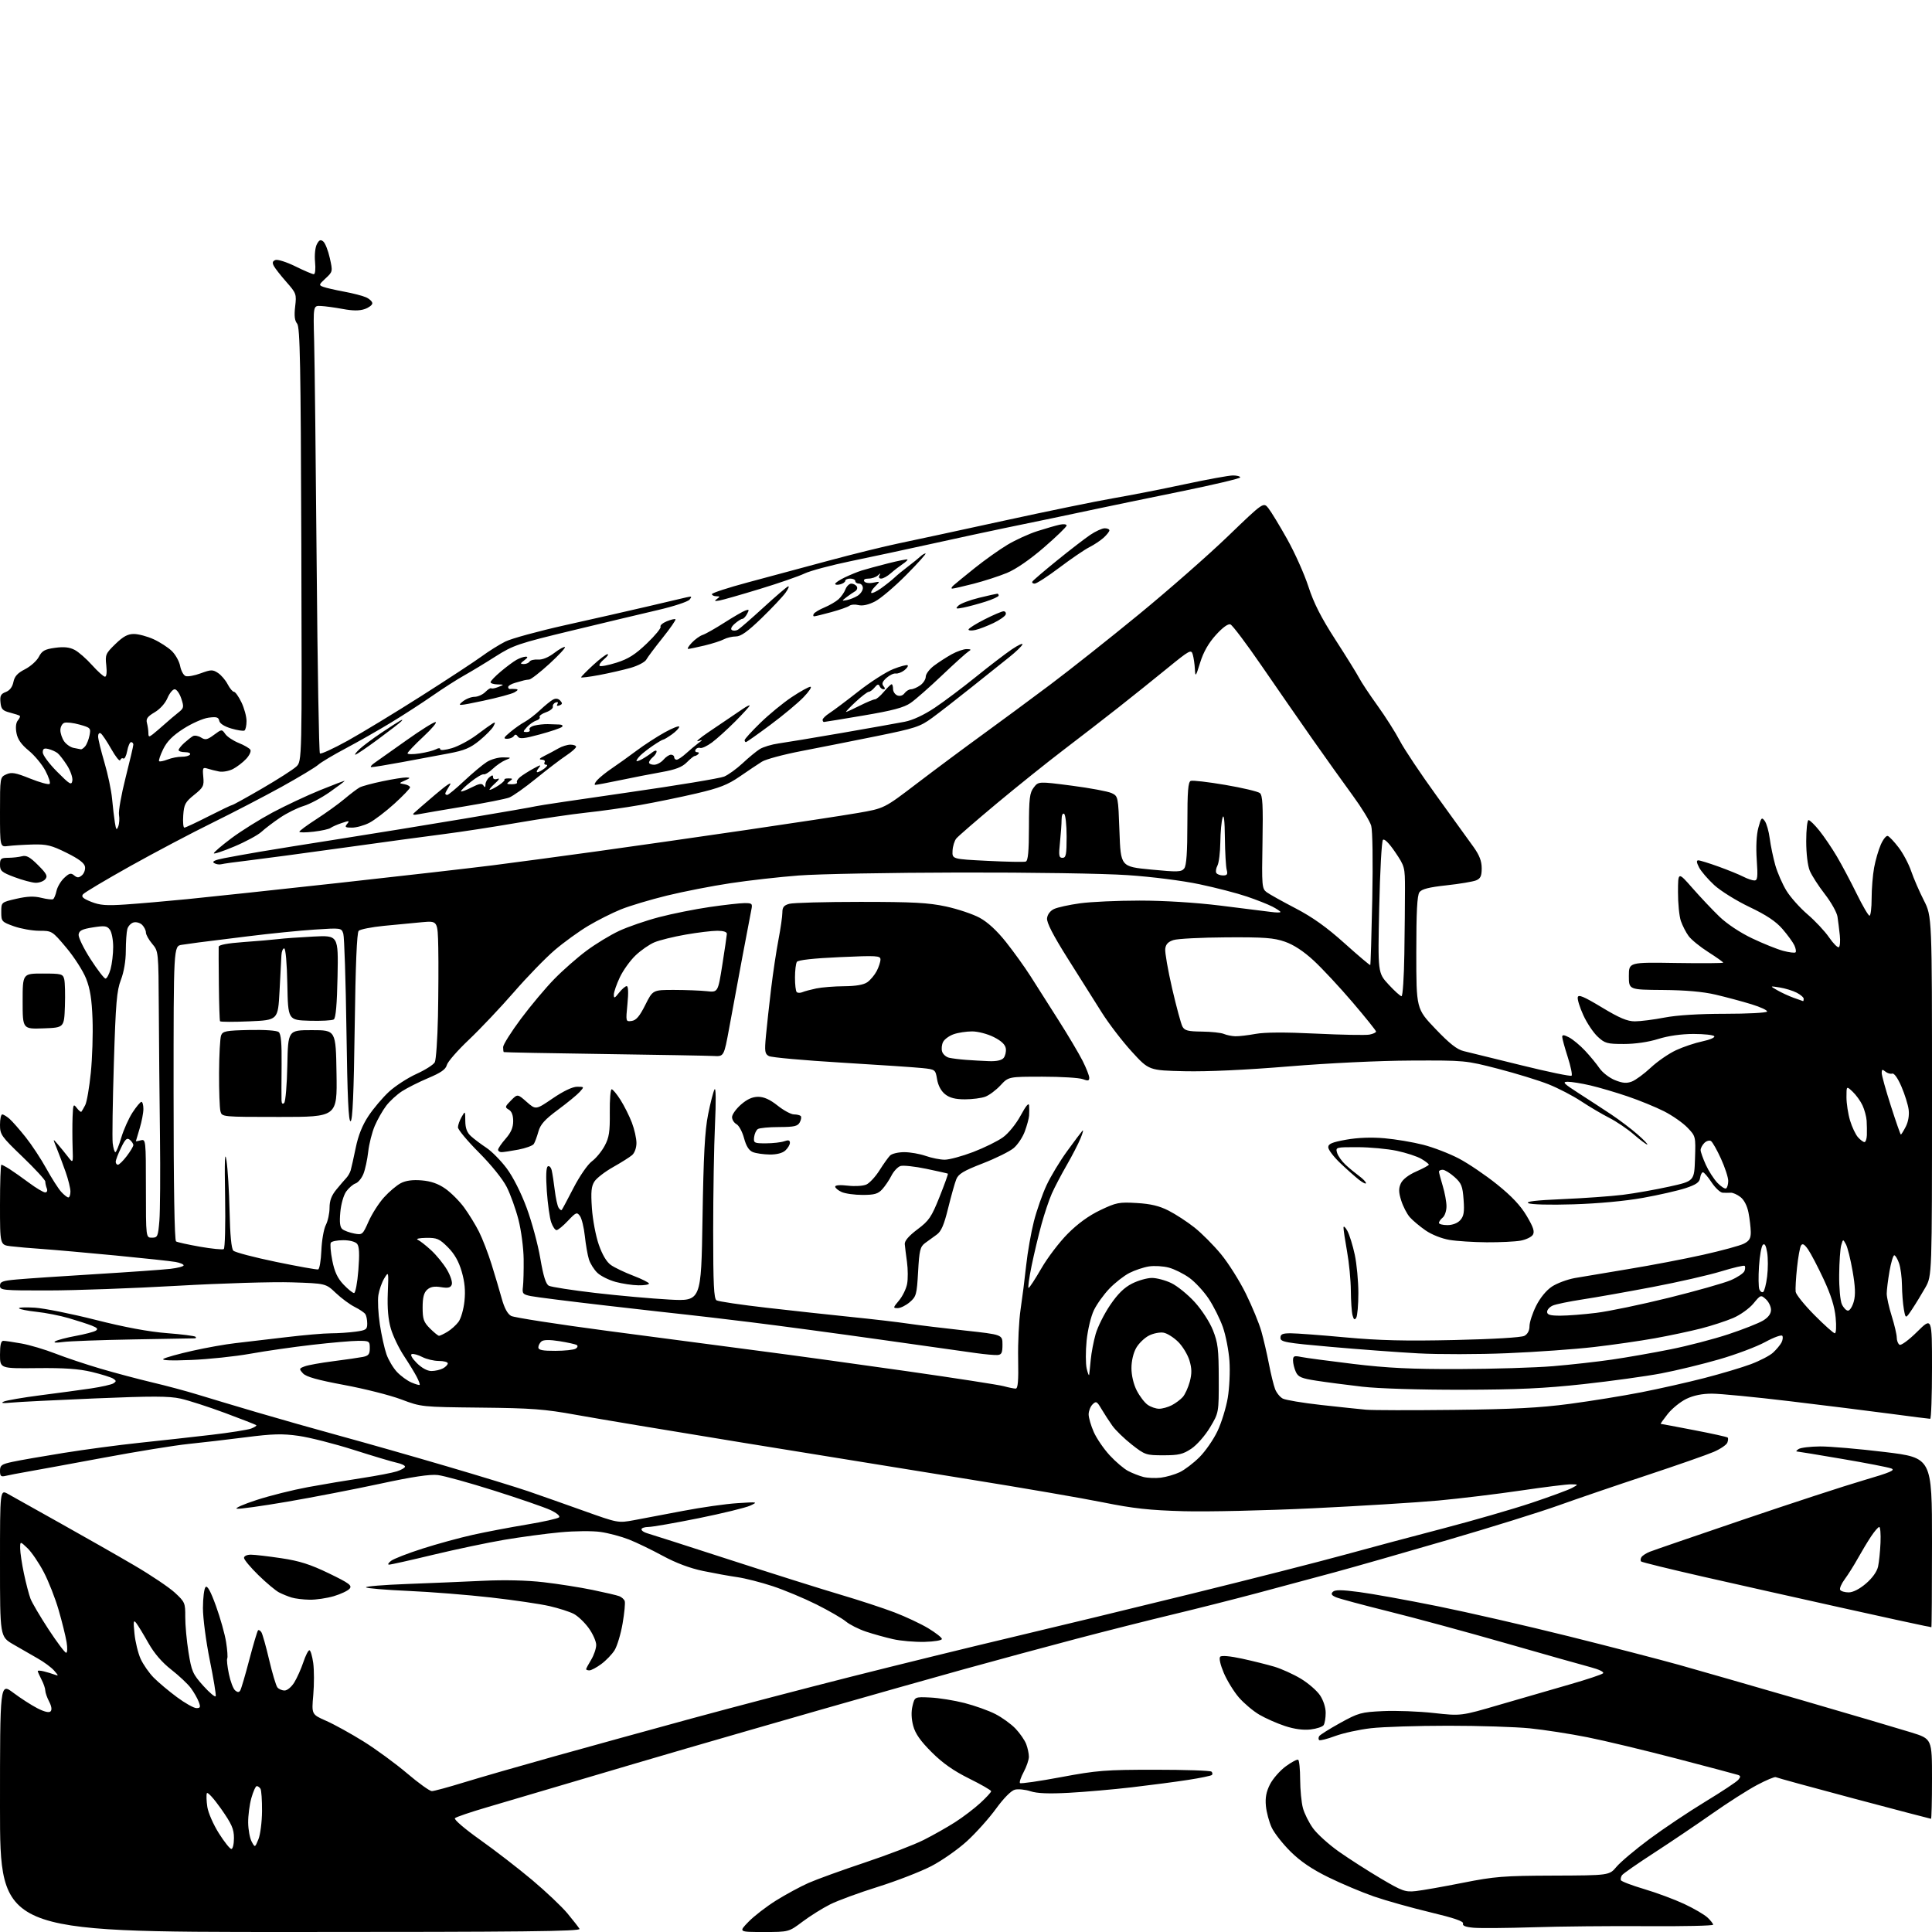 <?xml version="1.0" encoding="UTF-8" standalone="no"?>
<svg 
  version="1.1" 
  xmlns="http://www.w3.org/2000/svg" 
  xmlns:xlink="http://www.w3.org/1999/xlink" 
  xmlns:svg="http://www.w3.org/2000/svg"
  xmlns:rdf="http://www.w3.org/1999/02/22-rdf-syntax-ns#"
  xmlns:cc="http://creativecommons.org/ns#"
  xmlns:dc="http://purl.org/dc/elements/1.1/"
  viewBox="0 0 768 768"
  width="768"
  height="768"
>
<style>svg {background-color: white; }</style>"
<path stroke="none" fill="black" fill-rule="evenodd" d="M115.56,768.00C0.00,768.00 0.00,768.00 0.00,718.47C0.00,668.94 0.00,668.94 5.25,672.87C8.14,675.04 12.44,677.82 14.82,679.04C17.58,680.47 19.48,680.92 20.09,680.31C20.71,679.69 20.51,678.30 19.54,676.42C18.70,674.81 18.01,672.83 18.00,672.00C17.99,671.17 17.32,669.21 16.49,667.64C15.67,666.06 15.00,664.55 15.00,664.28C15.00,664.01 16.08,664.06 17.41,664.39C18.73,664.72 20.64,665.29 21.66,665.67C23.36,666.29 23.34,666.16 21.50,664.07C20.40,662.82 17.48,660.65 15.00,659.26C12.53,657.87 8.14,655.34 5.25,653.65C-0.00,650.58 -0.00,650.58 -0.00,621.32C0.00,592.07 0.00,592.07 3.25,593.91C5.04,594.92 14.38,600.15 24.00,605.53C33.62,610.91 46.87,618.45 53.43,622.30C59.99,626.14 67.23,631.01 69.52,633.12C73.49,636.79 73.68,637.22 73.64,642.73C73.62,645.90 74.20,652.23 74.93,656.78C76.15,664.41 76.62,665.47 80.83,670.16C83.35,672.96 85.57,674.80 85.75,674.25C85.94,673.69 84.87,667.22 83.38,659.87C81.89,652.52 80.67,643.22 80.67,639.21C80.68,635.20 81.15,631.45 81.72,630.88C82.43,630.17 83.72,632.50 85.87,638.45C87.58,643.18 89.39,649.63 89.88,652.77C90.38,655.92 90.58,658.84 90.33,659.26C90.07,659.68 90.37,662.46 90.99,665.44C91.60,668.41 92.72,671.35 93.47,671.97C94.45,672.79 95.01,672.80 95.50,671.99C95.88,671.39 97.50,665.88 99.10,659.77C100.71,653.65 102.27,648.40 102.57,648.10C102.86,647.80 103.48,648.15 103.92,648.87C104.37,649.60 105.76,654.54 107.00,659.85C108.25,665.16 109.71,670.06 110.26,670.75C110.80,671.44 112.10,672.00 113.14,672.00C114.20,672.00 115.90,670.57 117.01,668.75C118.10,666.96 119.71,663.36 120.58,660.75C121.45,658.14 122.53,656.00 122.99,656.00C123.44,656.00 124.12,658.27 124.51,661.05C124.89,663.82 124.90,669.56 124.53,673.80C123.85,681.50 123.85,681.50 129.68,684.07C132.88,685.48 139.55,689.17 144.50,692.25C149.45,695.34 157.24,701.04 161.82,704.93C166.39,708.82 170.82,712.00 171.66,712.00C172.50,712.00 178.21,710.45 184.34,708.56C190.48,706.67 206.75,701.98 220.50,698.14C234.25,694.30 258.77,687.54 275.00,683.11C291.23,678.69 319.80,671.20 338.50,666.47C357.20,661.74 385.55,654.78 401.50,651.01C417.45,647.24 449.85,639.40 473.50,633.58C497.15,627.76 524.60,620.77 534.50,618.04C544.40,615.32 562.12,610.58 573.88,607.52C585.63,604.45 601.34,599.91 608.77,597.43C616.21,594.94 623.47,592.27 624.90,591.49C627.50,590.08 627.50,590.08 624.50,590.04C622.85,590.02 613.85,591.14 604.50,592.52C595.15,593.90 580.45,595.68 571.82,596.48C563.20,597.27 540.70,598.66 521.82,599.57C502.95,600.47 479.85,600.99 470.50,600.73C456.91,600.35 450.49,599.64 438.50,597.22C430.25,595.55 406.18,591.41 385.00,588.01C363.82,584.61 323.32,578.05 295.00,573.44C266.68,568.83 236.97,563.87 229.00,562.42C216.44,560.14 211.36,559.76 191.00,559.55C167.57,559.30 167.48,559.30 159.50,556.29C155.10,554.63 144.90,552.05 136.82,550.55C126.18,548.57 121.68,547.30 120.44,545.94C118.82,544.14 118.85,544.01 121.12,543.15C122.43,542.65 127.55,541.73 132.50,541.10C137.45,540.47 142.74,539.70 144.25,539.40C146.50,538.94 147.00,538.31 147.00,535.92C147.00,533.12 146.81,533.00 142.45,533.00C139.95,533.00 131.74,533.71 124.20,534.58C116.67,535.44 105.55,537.04 99.50,538.13C93.45,539.21 82.88,540.33 76.00,540.61C67.85,540.94 64.02,540.78 65.00,540.16C65.83,539.63 71.00,538.19 76.50,536.96C82.00,535.72 89.65,534.36 93.50,533.93C97.35,533.50 106.35,532.44 113.50,531.58C120.65,530.72 128.80,530.01 131.61,530.01C134.42,530.00 138.81,529.71 141.36,529.36C145.54,528.79 146.00,528.47 145.98,526.11C145.98,524.68 145.64,523.00 145.23,522.39C144.83,521.78 142.93,520.49 141.00,519.53C139.07,518.57 135.70,516.07 133.50,513.99C129.50,510.19 129.50,510.19 116.00,509.75C108.58,509.50 88.10,510.12 70.50,511.12C52.90,512.13 29.84,512.96 19.25,512.97C1.00,513.00 0.00,512.90 0.00,511.10C0.00,509.48 1.00,509.11 6.75,508.60C10.46,508.26 24.52,507.31 38.00,506.49C51.48,505.67 64.86,504.72 67.75,504.38C70.64,504.05 73.00,503.42 73.00,503.00C73.00,502.57 71.54,501.96 69.75,501.64C67.96,501.32 57.28,500.17 46.00,499.08C34.72,498.00 21.68,496.84 17.00,496.51C12.32,496.19 6.59,495.69 4.25,495.40C0.00,494.88 0.00,494.88 0.00,478.94C0.00,470.17 0.24,463.00 0.54,463.00C0.83,463.00 2.29,463.77 3.79,464.72C5.28,465.67 8.79,468.14 11.59,470.22C14.39,472.30 17.25,474.00 17.95,474.00C18.69,474.00 18.96,473.35 18.61,472.42C18.27,471.55 18.00,470.32 18.00,469.68C18.00,469.05 13.95,464.65 9.00,459.89C0.52,451.75 0.00,451.02 0.00,447.13C0.00,444.86 0.40,443.00 0.89,443.00C1.38,443.00 2.68,443.79 3.78,444.75C4.88,445.71 7.76,448.99 10.19,452.04C12.61,455.08 16.32,460.71 18.43,464.54C20.54,468.37 23.19,472.51 24.31,473.75C25.43,474.99 26.72,476.00 27.17,476.00C27.63,476.00 28.00,474.95 28.00,473.66C28.00,472.37 27.14,468.88 26.10,465.91C25.05,462.93 23.46,458.70 22.57,456.50C20.94,452.50 20.94,452.50 22.94,454.83C24.04,456.11 25.88,458.36 27.01,459.83C29.08,462.50 29.08,462.50 28.86,456.00C28.74,452.43 28.74,447.02 28.85,444.00C29.05,438.95 29.18,438.66 30.52,440.43C31.32,441.49 32.15,442.16 32.35,441.93C32.56,441.69 33.25,440.51 33.88,439.29C34.51,438.08 35.51,432.29 36.10,426.43C36.69,420.57 37.00,410.99 36.78,405.14C36.50,397.26 35.83,393.07 34.22,388.99C33.02,385.96 29.49,380.45 26.37,376.74C20.74,370.04 20.67,370.00 15.60,370.00C12.80,369.99 8.25,369.18 5.50,368.20C0.67,366.47 0.50,366.27 0.50,362.53C0.50,358.66 0.50,358.66 6.50,357.28C10.86,356.28 13.58,356.18 16.44,356.90C18.61,357.44 20.71,357.68 21.11,357.43C21.52,357.18 22.13,355.69 22.47,354.11C22.82,352.54 24.19,350.23 25.52,348.98C27.53,347.09 28.20,346.92 29.47,347.98C30.71,349.00 31.30,349.00 32.55,347.96C33.40,347.25 33.96,345.74 33.80,344.59C33.59,343.12 31.41,341.46 26.50,339.02C20.46,336.02 18.61,335.56 13.00,335.70C9.42,335.80 5.04,336.07 3.25,336.30C0.00,336.74 0.00,336.74 0.00,322.85C0.00,309.00 0.01,308.95 2.50,307.82C4.59,306.87 6.14,307.14 12.00,309.50C15.86,311.05 19.33,312.00 19.73,311.61C20.12,311.21 19.36,308.85 18.04,306.36C16.72,303.87 13.74,300.28 11.42,298.38C8.45,295.94 7.01,293.89 6.55,291.39C6.13,289.17 6.33,287.31 7.08,286.40C7.74,285.60 8.11,284.78 7.89,284.57C7.68,284.35 5.92,283.78 4.00,283.28C1.03,282.52 0.45,281.90 0.19,279.19C-0.07,276.59 0.32,275.83 2.30,275.08C3.87,274.48 4.93,273.09 5.33,271.12C5.78,268.86 6.97,267.55 9.95,266.03C12.15,264.90 14.63,262.68 15.45,261.09C16.70,258.69 17.79,258.08 21.87,257.52C25.38,257.03 27.61,257.27 29.65,258.33C31.22,259.14 34.35,261.88 36.61,264.41C38.88,266.93 41.18,269.00 41.74,269.00C42.35,269.00 42.55,267.21 42.25,264.51C41.77,260.28 41.99,259.78 45.87,256.01C48.99,252.98 50.80,252.01 53.25,252.02C55.04,252.03 58.52,252.96 61.00,254.08C63.48,255.20 66.73,257.30 68.24,258.73C69.74,260.17 71.26,262.88 71.61,264.75C71.97,266.63 72.94,268.42 73.77,268.74C74.61,269.06 77.32,268.57 79.80,267.65C83.87,266.15 84.55,266.13 86.64,267.50C87.91,268.33 89.65,270.36 90.50,272.01C91.36,273.65 92.48,275.00 93.00,275.00C93.53,275.00 94.86,276.88 95.98,279.19C97.09,281.49 98.00,284.84 98.00,286.63C98.00,288.42 97.63,290.11 97.18,290.39C96.73,290.67 94.37,290.31 91.93,289.59C89.18,288.78 87.37,287.62 87.15,286.52C86.87,285.09 86.08,284.86 82.87,285.29C80.71,285.58 76.25,287.55 72.96,289.66C68.64,292.43 66.39,294.70 64.87,297.80C63.72,300.17 62.99,302.32 63.25,302.58C63.51,302.84 65.02,302.54 66.61,301.92C68.20,301.29 70.73,300.80 72.23,300.82C73.74,300.85 75.22,300.45 75.54,299.93C75.86,299.42 74.97,299.00 73.56,299.00C72.15,299.00 71.00,298.63 71.00,298.17C71.00,297.72 72.01,296.44 73.25,295.32C74.49,294.21 76.04,292.99 76.71,292.61C77.37,292.24 78.82,292.49 79.92,293.18C81.62,294.25 82.39,294.09 85.05,292.12C88.14,289.83 88.19,289.83 89.56,291.79C90.32,292.87 92.72,294.47 94.89,295.34C97.06,296.21 99.14,297.42 99.52,298.03C99.90,298.65 99.15,300.28 97.85,301.67C96.56,303.06 94.20,304.86 92.62,305.69C91.03,306.51 88.56,306.96 87.12,306.69C85.68,306.41 83.59,305.89 82.47,305.53C80.62,304.94 80.47,305.24 80.81,308.82C81.15,312.40 80.83,313.05 77.18,315.97C73.64,318.82 73.14,319.75 72.84,324.10C72.65,326.79 72.85,329.00 73.28,329.00C73.70,329.00 78.03,326.98 82.89,324.50C87.76,322.03 92.00,320.00 92.31,320.00C92.63,320.00 97.98,317.05 104.20,313.43C110.41,309.82 116.52,305.91 117.78,304.73C120.05,302.60 120.05,302.60 119.78,216.45C119.55,144.76 119.27,130.03 118.11,128.64C117.13,127.45 116.90,125.49 117.33,121.85C117.91,116.94 117.78,116.55 113.87,112.12C111.63,109.58 109.38,106.71 108.86,105.74C108.16,104.43 108.33,103.81 109.49,103.36C110.36,103.03 113.92,104.16 117.41,105.88C120.89,107.60 124.19,109.00 124.73,109.00C125.30,109.00 125.51,106.97 125.24,104.15C124.98,101.39 125.29,98.34 125.96,97.08C126.88,95.35 127.44,95.12 128.52,96.01C129.27,96.64 130.44,99.59 131.10,102.57C132.30,107.92 132.28,108.01 129.43,110.65C126.71,113.17 126.66,113.36 128.53,114.04C129.61,114.44 133.34,115.30 136.82,115.94C140.30,116.58 144.24,117.61 145.57,118.21C146.91,118.82 148.00,119.88 148.00,120.56C148.00,121.25 146.65,122.27 145.00,122.85C142.90,123.58 140.27,123.57 136.25,122.82C133.09,122.24 129.15,121.70 127.50,121.63C124.50,121.50 124.50,121.50 124.88,135.81C125.09,143.68 125.54,183.58 125.88,224.47C126.22,265.37 126.80,299.14 127.17,299.50C127.54,299.87 132.49,297.60 138.17,294.46C143.85,291.31 157.05,283.30 167.50,276.65C177.95,270.01 188.75,262.91 191.50,260.90C194.25,258.88 198.46,256.24 200.86,255.04C203.26,253.83 214.06,250.88 224.86,248.47C235.66,246.07 250.35,242.73 257.50,241.06C264.65,239.38 271.59,237.76 272.92,237.44C274.99,236.96 275.16,237.10 274.11,238.36C273.43,239.18 267.84,241.03 261.69,242.46C255.53,243.89 240.15,247.56 227.50,250.62C206.03,255.80 204.00,256.49 197.00,260.94C192.88,263.57 187.25,266.97 184.50,268.51C181.75,270.04 176.12,273.65 172.00,276.51C167.88,279.38 160.45,284.19 155.50,287.20C150.55,290.21 142.45,294.82 137.50,297.45C132.55,300.07 127.60,303.02 126.50,304.01C125.40,305.00 118.88,308.93 112.00,312.74C105.12,316.54 92.75,322.97 84.50,327.03C76.25,331.08 61.53,338.85 51.79,344.29C42.05,349.74 33.60,354.77 33.02,355.48C32.20,356.46 32.95,357.16 36.23,358.48C39.71,359.87 42.26,360.07 50.00,359.54C55.23,359.19 66.25,358.23 74.50,357.42C82.75,356.61 109.97,353.69 135.00,350.94C160.03,348.18 187.47,345.04 196.00,343.96C204.53,342.87 222.97,340.40 237.00,338.46C251.03,336.52 277.80,332.69 296.50,329.95C315.20,327.22 335.23,324.17 341.00,323.17C351.50,321.36 351.50,321.36 364.50,311.43C371.66,305.97 383.36,297.26 390.50,292.08C397.65,286.89 409.80,277.92 417.50,272.14C425.20,266.36 441.07,253.79 452.76,244.20C464.45,234.61 480.37,220.64 488.13,213.16C502.25,199.56 502.25,199.56 504.21,202.03C505.29,203.39 508.65,208.92 511.67,214.31C514.70,219.71 518.49,228.19 520.11,233.17C522.25,239.77 525.15,245.48 530.88,254.35C535.20,261.03 539.42,267.85 540.28,269.50C541.13,271.15 544.41,276.10 547.58,280.50C550.75,284.90 554.75,291.20 556.47,294.50C558.19,297.80 564.75,307.62 571.05,316.32C577.35,325.02 583.96,334.18 585.75,336.68C588.09,339.95 589.00,342.31 589.00,345.13C589.00,348.25 588.54,349.23 586.75,349.97C585.51,350.47 580.23,351.36 575.00,351.93C568.05,352.68 565.16,353.42 564.25,354.67C563.34,355.92 563.00,362.42 563.00,378.70C563.00,401.02 563.00,401.02 570.63,409.01C576.25,414.89 579.21,417.22 581.88,417.84C583.87,418.31 594.18,420.84 604.79,423.47C615.41,426.10 624.38,427.95 624.73,427.60C625.09,427.24 624.39,423.90 623.19,420.16C621.99,416.42 621.00,412.82 621.00,412.15C621.00,411.27 621.74,411.34 623.75,412.39C625.26,413.19 628.12,415.56 630.09,417.67C632.07,419.78 634.65,422.91 635.83,424.64C637.01,426.36 639.77,428.49 641.97,429.37C645.01,430.59 646.61,430.72 648.68,429.93C650.18,429.36 653.57,426.87 656.21,424.40C658.86,421.92 663.38,418.80 666.26,417.47C669.14,416.13 673.87,414.55 676.76,413.95C679.66,413.34 681.77,412.44 681.45,411.93C681.14,411.42 677.42,411.01 673.19,411.01C668.34,411.02 663.16,411.76 659.16,413.01C655.26,414.24 650.01,415.00 645.52,415.00C638.83,415.00 637.95,414.75 635.09,412.08C633.37,410.48 630.81,406.65 629.41,403.58C628.00,400.51 627.00,397.30 627.18,396.43C627.43,395.22 629.55,396.11 636.72,400.43C643.77,404.69 646.88,406.00 649.89,406.00C652.05,406.00 657.35,405.33 661.66,404.50C666.62,403.55 675.45,403.00 685.69,403.00C694.60,403.00 702.12,402.61 702.42,402.13C702.71,401.65 699.93,400.34 696.23,399.21C692.53,398.07 686.12,396.36 682.00,395.39C676.96,394.21 670.07,393.60 661.00,393.53C647.50,393.43 647.50,393.43 647.50,387.97C647.50,382.50 647.50,382.50 666.25,382.80C676.56,382.96 685.00,382.90 685.00,382.67C685.00,382.43 682.33,380.54 679.07,378.46C675.81,376.39 672.29,373.52 671.25,372.09C670.20,370.67 668.82,367.97 668.17,366.10C667.53,364.23 667.01,359.06 667.03,354.60C667.05,346.50 667.05,346.50 672.75,353.00C675.88,356.57 680.70,361.68 683.47,364.35C686.48,367.25 691.72,370.74 696.50,373.01C700.90,375.11 706.46,377.34 708.85,377.98C711.24,378.61 713.45,378.88 713.76,378.57C714.07,378.26 713.85,376.99 713.27,375.75C712.68,374.51 710.56,371.60 708.55,369.28C705.95,366.27 702.17,363.75 695.45,360.55C690.26,358.08 683.95,354.15 681.43,351.83C678.91,349.50 676.19,346.34 675.40,344.80C674.39,342.85 674.30,342.00 675.10,342.00C675.74,342.00 679.36,343.12 683.16,344.49C686.95,345.86 691.37,347.66 692.98,348.49C694.59,349.32 696.58,350.00 697.40,350.00C698.66,350.00 698.81,348.67 698.33,341.75C697.98,336.59 698.22,331.83 698.98,329.03C700.08,324.98 700.32,324.72 701.52,326.35C702.24,327.34 703.14,330.48 703.50,333.33C703.87,336.17 704.87,340.95 705.71,343.94C706.56,346.93 708.56,351.50 710.15,354.09C711.74,356.68 715.52,360.91 718.54,363.49C721.55,366.07 725.40,370.17 727.07,372.61C728.75,375.05 730.50,376.81 730.97,376.52C731.43,376.23 731.60,374.09 731.35,371.75C731.10,369.41 730.69,366.11 730.43,364.40C730.18,362.70 727.91,358.66 725.40,355.43C722.89,352.20 720.20,348.02 719.42,346.15C718.58,344.14 718.00,339.35 718.00,334.38C718.00,329.77 718.42,326.00 718.93,326.00C719.45,326.00 721.40,327.91 723.27,330.25C725.14,332.59 728.27,337.20 730.21,340.50C732.15,343.80 735.68,350.44 738.04,355.25C740.40,360.06 742.70,364.00 743.16,364.00C743.62,364.00 744.00,360.91 744.00,357.14C744.00,353.36 744.45,347.85 744.99,344.89C745.54,341.92 746.74,337.80 747.66,335.72C748.58,333.64 749.82,332.10 750.41,332.30C751.01,332.50 752.95,334.55 754.72,336.87C756.50,339.19 758.75,343.43 759.72,346.29C760.70,349.16 762.96,354.38 764.75,357.89C768.00,364.28 768.00,364.28 768.00,435.71C768.00,507.14 768.00,507.14 765.36,511.82C763.90,514.39 761.54,518.26 760.11,520.41C757.50,524.32 757.50,524.32 756.81,520.41C756.43,518.26 756.09,513.98 756.06,510.90C756.03,507.82 755.51,503.88 754.90,502.15C754.30,500.42 753.44,499.00 753.00,499.00C752.57,499.00 751.71,501.85 751.10,505.33C750.50,508.81 750.00,512.82 750.00,514.24C750.00,515.66 750.89,519.67 751.99,523.16C753.08,526.65 753.98,530.49 753.99,531.69C753.99,532.90 754.49,534.19 755.10,534.56C755.71,534.94 758.82,532.65 762.10,529.40C768.00,523.56 768.00,523.56 768.00,543.78C768.00,554.90 767.67,564.00 767.28,564.00C766.88,564.00 759.79,563.10 751.53,562.00C743.26,560.90 725.23,558.65 711.45,557.00C697.68,555.35 683.76,554.00 680.52,554.00C676.60,554.00 673.20,554.70 670.34,556.08C667.98,557.22 664.65,559.92 662.94,562.08C661.23,564.24 659.98,566.00 660.17,566.01C660.35,566.01 666.31,567.13 673.41,568.50C680.51,569.86 686.52,571.19 686.78,571.45C687.04,571.70 686.98,572.62 686.64,573.48C686.31,574.35 683.90,575.99 681.27,577.13C678.65,578.27 666.60,582.48 654.50,586.49C642.40,590.50 626.65,595.88 619.50,598.44C612.35,601.01 592.55,607.19 575.50,612.16C558.45,617.14 538.20,622.93 530.50,625.02C522.80,627.11 508.85,630.86 499.50,633.35C490.15,635.84 475.07,639.65 466.00,641.82C456.93,643.99 439.82,648.31 428.00,651.42C416.18,654.53 395.93,660.01 383.00,663.59C370.07,667.18 344.65,674.37 326.50,679.57C308.35,684.78 284.27,691.72 273.00,695.01C261.73,698.29 241.93,704.12 229.00,707.96C216.07,711.80 200.15,716.50 193.60,718.42C187.06,720.33 181.31,722.29 180.84,722.76C180.35,723.25 184.71,726.99 190.78,731.30C196.72,735.51 206.06,742.73 211.54,747.33C217.02,751.94 223.33,757.91 225.56,760.60C227.80,763.30 229.96,766.06 230.37,766.75C230.97,767.75 207.74,768.00 115.56,768.00zM303.57,768.00C293.59,768.00 293.59,768.00 297.55,763.93C299.72,761.69 304.65,757.89 308.50,755.48C312.35,753.08 318.15,749.94 321.40,748.50C324.64,747.07 334.71,743.42 343.79,740.39C352.86,737.36 363.37,733.33 367.14,731.43C370.92,729.53 376.56,726.34 379.68,724.34C382.81,722.34 387.31,718.91 389.68,716.73C392.06,714.54 394.00,712.43 394.00,712.04C394.00,711.65 390.06,709.38 385.25,707.00C379.04,703.92 374.71,700.88 370.34,696.51C365.89,692.07 363.85,689.16 363.02,686.06C362.27,683.27 362.17,680.48 362.74,678.13C363.62,674.50 363.62,674.50 369.80,674.79C373.20,674.95 379.32,675.93 383.40,676.97C387.47,678.02 392.99,679.98 395.65,681.35C398.32,682.71 401.93,685.32 403.69,687.16C405.44,689.00 407.35,691.77 407.94,693.32C408.52,694.86 409.00,697.12 409.00,698.33C409.00,699.54 408.07,702.26 406.94,704.37C405.81,706.49 405.14,708.48 405.46,708.80C405.79,709.12 413.12,708.06 421.77,706.44C436.10,703.76 439.42,703.50 459.17,703.50C471.08,703.50 481.17,703.84 481.58,704.25C482.00,704.66 482.07,705.26 481.75,705.58C481.43,705.90 477.19,706.78 472.33,707.53C467.47,708.29 457.39,709.61 449.92,710.48C442.45,711.35 431.18,712.33 424.87,712.67C416.91,713.10 412.24,712.91 409.64,712.05C407.58,711.37 404.79,711.09 403.44,711.42C401.95,711.80 399.03,714.74 395.95,718.97C393.18,722.79 387.98,728.59 384.40,731.87C380.82,735.15 374.43,739.63 370.20,741.82C365.96,744.01 356.43,747.71 349.00,750.04C341.57,752.36 333.02,755.50 330.00,757.02C326.97,758.54 322.03,761.63 319.02,763.89C313.55,768.00 313.55,768.00 303.57,768.00zM609.50,766.12C599.05,766.45 588.39,766.54 585.80,766.31C582.57,766.03 581.25,765.50 581.58,764.64C581.92,763.76 577.99,762.42 568.42,760.13C560.91,758.33 550.88,755.51 546.13,753.87C541.38,752.22 533.27,748.80 528.11,746.27C521.56,743.06 517.00,739.97 513.06,736.08C509.95,733.01 506.56,728.70 505.53,726.50C504.50,724.30 503.46,720.44 503.22,717.93C502.90,714.61 503.35,712.24 504.85,709.29C505.99,707.06 508.81,703.84 511.11,702.15C513.42,700.45 515.64,699.28 516.05,699.53C516.47,699.79 516.82,703.32 516.83,707.39C516.85,711.45 517.34,716.56 517.93,718.73C518.51,720.91 520.33,724.54 521.97,726.80C523.61,729.06 528.22,733.22 532.22,736.05C536.23,738.87 543.71,743.67 548.85,746.71C557.42,751.77 558.59,752.19 562.85,751.73C565.41,751.45 573.80,749.97 581.50,748.44C594.14,745.93 597.65,745.65 617.60,745.58C639.71,745.50 639.71,745.50 642.60,742.06C644.20,740.16 650.08,735.21 655.68,731.05C661.29,726.89 671.25,720.22 677.82,716.23C684.39,712.24 690.32,708.32 691.00,707.50C691.98,706.32 691.95,705.93 690.86,705.55C690.11,705.30 679.15,702.38 666.50,699.08C653.85,695.78 637.88,691.95 631.00,690.58C624.12,689.21 613.84,687.62 608.14,687.04C602.45,686.47 587.82,686.00 575.64,686.01C563.46,686.01 549.67,686.45 545.00,686.99C540.33,687.52 533.90,688.93 530.72,690.11C527.54,691.30 524.68,692.01 524.37,691.70C524.06,691.39 524.07,690.69 524.40,690.15C524.74,689.62 528.49,687.25 532.75,684.90C540.01,680.89 541.09,680.59 549.82,680.19C554.94,679.95 564.01,680.29 569.96,680.95C580.79,682.15 580.79,682.15 596.14,677.65C604.59,675.17 617.09,671.55 623.93,669.60C630.76,667.64 636.75,665.65 637.24,665.16C637.75,664.65 635.67,663.63 632.31,662.74C629.12,661.90 613.90,657.60 598.50,653.18C583.10,648.76 562.17,643.08 552.00,640.56C541.83,638.03 532.42,635.50 531.10,634.94C529.31,634.17 528.98,633.62 529.83,632.77C530.68,631.92 533.32,631.94 540.23,632.85C545.33,633.51 559.40,636.06 571.50,638.50C583.60,640.95 607.00,646.32 623.50,650.43C640.00,654.55 659.80,659.68 667.50,661.83C675.20,663.99 697.25,670.33 716.50,675.92C735.75,681.52 755.21,687.26 759.75,688.67C768.00,691.24 768.00,691.24 768.00,707.12C768.00,715.85 767.82,723.00 767.61,723.00C767.40,723.00 753.59,719.38 736.93,714.95C720.27,710.52 706.32,706.69 705.91,706.45C705.51,706.20 702.15,707.60 698.46,709.56C694.76,711.52 686.73,716.65 680.62,720.95C674.50,725.25 664.10,732.27 657.50,736.55C650.90,740.83 645.17,744.82 644.77,745.42C644.36,746.01 644.16,746.90 644.31,747.38C644.46,747.87 648.62,749.46 653.54,750.92C658.47,752.38 665.65,755.05 669.50,756.85C673.35,758.65 677.51,761.08 678.75,762.24C679.99,763.40 681.00,764.69 681.00,765.10C681.00,765.52 669.19,765.78 654.75,765.68C640.31,765.58 619.95,765.78 609.50,766.12zM91.97,735.00C92.54,735.00 93.00,733.05 93.00,730.66C93.00,727.04 92.13,725.08 87.82,718.94C84.97,714.89 82.45,712.14 82.22,712.85C81.98,713.55 82.07,716.01 82.42,718.31C82.77,720.62 84.83,725.32 87.00,728.75C89.17,732.19 91.41,735.00 91.97,735.00zM102.73,731.13C103.49,729.27 104.13,724.24 104.16,719.95C104.19,715.66 103.91,711.66 103.55,711.07C103.18,710.48 102.52,710.00 102.07,710.00C101.62,710.00 100.66,712.14 99.92,714.75C99.19,717.36 98.62,721.77 98.65,724.55C98.69,727.33 99.31,730.71 100.03,732.05C101.35,734.50 101.35,734.50 102.73,731.13zM520.95,687.49C518.06,687.82 514.50,687.34 510.80,686.12C507.66,685.09 503.08,683.06 500.62,681.62C498.15,680.18 494.48,677.08 492.46,674.75C490.45,672.41 487.75,668.02 486.47,665.00C485.08,661.71 484.51,659.13 485.05,658.57C485.60,658.01 488.97,658.31 493.73,659.34C498.00,660.27 503.79,661.71 506.59,662.54C509.39,663.38 514.10,665.51 517.06,667.28C520.01,669.05 523.46,672.03 524.72,673.90C526.06,675.89 526.99,678.78 526.98,680.90C526.98,682.88 526.61,685.06 526.18,685.74C525.75,686.43 523.39,687.21 520.95,687.49zM78.09,679.00C79.66,679.00 79.80,678.61 78.99,676.49C78.47,675.10 77.06,672.64 75.86,671.02C74.66,669.40 71.16,666.11 68.09,663.71C64.41,660.84 61.31,657.24 59.00,653.15C57.08,649.74 54.91,646.17 54.18,645.22C53.06,643.76 52.95,644.39 53.46,649.42C53.79,652.68 54.89,657.18 55.90,659.42C56.92,661.66 59.27,665.04 61.12,666.91C62.98,668.79 67.14,672.28 70.36,674.66C73.58,677.05 77.06,679.00 78.09,679.00zM234.31,664.00C233.59,664.00 233.00,663.79 233.00,663.52C233.00,663.26 233.90,661.57 235.00,659.77C236.09,657.97 236.99,655.33 237.00,653.90C237.00,652.47 235.66,649.45 234.02,647.19C232.38,644.92 229.70,642.38 228.06,641.53C226.42,640.68 222.11,639.30 218.48,638.46C214.86,637.62 204.38,636.07 195.19,635.03C186.01,633.98 171.17,632.80 162.22,632.41C153.26,632.02 145.74,631.38 145.49,630.99C145.25,630.60 152.58,630.00 161.78,629.66C170.97,629.32 184.58,628.74 192.02,628.39C200.51,627.98 209.43,628.19 216.02,628.95C221.78,629.61 230.55,630.99 235.50,632.01C240.45,633.03 245.25,634.15 246.17,634.51C247.09,634.86 248.07,635.73 248.33,636.43C248.60,637.13 248.22,641.16 247.49,645.38C246.76,649.61 245.31,654.40 244.28,656.03C243.25,657.65 240.88,660.12 239.01,661.49C237.14,662.87 235.02,664.00 234.31,664.00zM26.29,657.00C26.78,657.00 26.86,655.09 26.47,652.75C26.08,650.41 24.67,644.69 23.32,640.04C21.98,635.38 19.31,628.58 17.39,624.93C15.47,621.27 12.57,617.00 10.95,615.45C8.00,612.63 8.00,612.63 8.02,615.56C8.03,617.18 8.70,621.65 9.51,625.50C10.32,629.35 11.50,633.85 12.12,635.50C12.75,637.15 16.00,642.66 19.33,647.75C22.67,652.84 25.80,657.00 26.29,657.00zM367.50,652.67C363.65,652.76 358.02,652.28 355.00,651.59C351.98,650.91 347.12,649.56 344.22,648.59C341.31,647.61 337.71,645.79 336.22,644.54C334.72,643.29 329.45,640.24 324.50,637.77C319.55,635.30 311.73,632.04 307.13,630.52C302.52,629.00 296.22,627.39 293.13,626.95C290.03,626.51 283.90,625.40 279.50,624.49C274.29,623.41 268.72,621.32 263.50,618.49C259.10,616.10 253.03,613.16 250.00,611.97C246.97,610.78 241.91,609.43 238.75,608.98C235.53,608.51 228.52,608.57 222.75,609.11C217.11,609.63 207.10,610.98 200.50,612.09C193.90,613.21 181.13,615.90 172.13,618.06C163.13,620.23 155.26,621.99 154.63,621.97C154.01,621.95 154.39,621.27 155.47,620.45C156.55,619.63 162.18,617.44 167.97,615.59C173.76,613.73 182.78,611.27 188.00,610.11C193.22,608.95 202.87,607.12 209.43,606.03C215.99,604.94 221.75,603.65 222.24,603.16C222.75,602.65 221.31,601.44 218.81,600.27C216.44,599.17 206.40,595.70 196.50,592.57C186.60,589.43 176.47,586.63 174.00,586.35C170.89,585.99 163.79,587.06 151.00,589.83C140.82,592.02 124.24,595.23 114.14,596.96C104.05,598.69 95.05,599.94 94.14,599.74C93.24,599.53 96.78,597.97 102.00,596.27C107.22,594.56 116.45,592.26 122.50,591.14C128.55,590.03 138.22,588.40 144.00,587.53C149.78,586.65 155.96,585.46 157.75,584.89C159.54,584.31 161.00,583.47 161.00,583.00C161.00,582.54 159.54,581.85 157.75,581.47C155.96,581.09 148.23,578.78 140.58,576.34C132.92,573.90 123.08,571.40 118.72,570.78C112.23,569.86 108.41,569.96 97.65,571.34C90.42,572.26 80.17,573.46 74.87,574.00C69.57,574.54 54.49,576.98 41.37,579.43C28.24,581.87 14.58,584.38 11.00,585.00C7.42,585.62 3.49,586.38 2.25,586.68C0.37,587.13 0.00,586.80 0.00,584.69C0.00,582.47 0.60,582.04 5.04,581.09C7.81,580.49 16.92,578.90 25.29,577.56C33.65,576.21 47.25,574.40 55.50,573.53C63.75,572.66 76.54,571.25 83.93,570.38C91.32,569.52 98.47,568.39 99.82,567.88C101.17,567.36 102.10,566.76 101.88,566.54C101.66,566.32 96.08,564.14 89.49,561.69C82.89,559.24 74.93,556.67 71.79,555.97C67.21,554.95 60.46,554.94 37.79,555.89C22.23,556.54 7.25,557.29 4.50,557.56C1.09,557.89 0.13,557.76 1.50,557.15C2.60,556.66 9.17,555.53 16.10,554.64C23.03,553.76 32.08,552.53 36.20,551.92C40.33,551.30 44.33,550.40 45.10,549.90C46.29,549.14 46.27,548.85 45.00,548.03C44.17,547.49 40.35,546.30 36.50,545.37C31.36,544.14 25.59,543.73 14.75,543.85C0.00,544.01 0.00,544.01 0.00,538.50C0.00,534.62 0.39,533.00 1.32,533.00C2.04,533.00 5.30,533.48 8.57,534.07C11.83,534.65 17.88,536.45 22.00,538.06C26.12,539.67 34.20,542.37 39.94,544.06C45.68,545.75 54.94,548.21 60.51,549.53C66.08,550.84 74.21,553.02 78.57,554.37C82.93,555.71 93.47,558.87 102.00,561.38C110.53,563.90 125.60,568.17 135.50,570.88C145.40,573.58 164.30,578.97 177.50,582.85C190.70,586.72 205.32,591.21 210.00,592.81C214.68,594.42 224.62,597.92 232.10,600.60C245.68,605.45 245.70,605.46 252.10,604.28C255.62,603.63 264.41,601.96 271.64,600.58C278.86,599.20 288.54,597.82 293.14,597.53C301.20,597.01 301.38,597.04 298.23,598.51C296.42,599.34 287.20,601.59 277.73,603.51C268.25,605.42 259.26,606.99 257.75,606.99C256.24,607.00 255.00,607.42 255.00,607.93C255.00,608.45 256.01,609.15 257.25,609.49C258.49,609.83 273.23,614.56 290.00,620.00C306.77,625.44 326.57,631.69 334.00,633.88C341.43,636.07 351.14,639.26 355.59,640.96C360.03,642.66 366.07,645.50 369.01,647.27C371.94,649.05 374.38,650.95 374.42,651.50C374.47,652.06 371.45,652.57 367.50,652.67zM767.75,646.86C767.61,646.79 766.38,646.53 765.00,646.30C763.62,646.06 748.55,642.77 731.50,638.98C714.45,635.20 689.80,629.66 676.72,626.69C663.65,623.71 652.69,621.02 652.37,620.71C652.06,620.39 652.11,619.63 652.50,619.00C652.88,618.38 654.39,617.41 655.85,616.83C657.31,616.25 674.02,610.51 693.00,604.06C711.98,597.61 733.47,590.58 740.77,588.45C751.53,585.30 753.62,584.40 751.77,583.72C750.52,583.25 741.74,581.55 732.26,579.94C722.79,578.32 714.69,576.99 714.26,576.98C713.84,576.98 714.17,576.53 715.00,576.00C715.83,575.47 719.65,575.01 723.50,574.98C727.35,574.95 738.94,575.95 749.25,577.20C768.00,579.48 768.00,579.48 768.00,613.24C768.00,631.81 767.89,646.94 767.75,646.86zM123.07,635.91C120.56,635.87 117.35,635.48 115.94,635.05C114.53,634.62 112.28,633.71 110.94,633.02C109.60,632.34 105.91,629.25 102.75,626.17C99.59,623.08 97.00,619.99 97.00,619.28C97.00,618.55 98.18,618.00 99.75,618.01C101.26,618.01 106.71,618.65 111.85,619.42C119.08,620.50 123.34,621.86 130.71,625.42C138.80,629.33 140.04,630.25 138.99,631.51C138.32,632.33 135.48,633.67 132.70,634.50C129.91,635.32 125.58,635.96 123.07,635.91zM734.88,633.00C736.59,633.00 739.20,631.67 741.74,629.49C744.28,627.32 746.12,624.74 746.56,622.74C746.95,620.96 747.39,616.69 747.53,613.25C747.68,609.81 747.45,607.00 747.03,607.00C746.62,607.00 745.15,608.69 743.78,610.75C742.41,612.81 740.04,616.75 738.51,619.50C736.98,622.25 734.64,625.97 733.31,627.76C731.98,629.55 731.17,631.46 731.50,632.01C731.84,632.55 733.36,633.00 734.88,633.00zM461.44,587.40C463.60,587.13 466.98,586.16 468.94,585.23C470.90,584.30 474.44,581.61 476.81,579.24C479.18,576.87 482.41,572.21 483.98,568.87C485.56,565.54 487.39,559.60 488.05,555.68C488.71,551.76 489.02,545.17 488.73,541.03C488.44,536.89 487.26,530.82 486.11,527.54C484.95,524.26 482.42,519.20 480.49,516.29C478.56,513.38 475.11,509.65 472.83,507.99C470.56,506.34 466.87,504.50 464.64,503.90C462.41,503.30 458.84,503.09 456.70,503.43C454.56,503.77 451.07,504.94 448.94,506.03C446.81,507.12 443.25,509.90 441.02,512.22C438.79,514.54 436.01,518.41 434.85,520.81C433.66,523.27 432.39,528.58 431.95,532.90C431.52,537.15 431.54,542.17 431.98,544.06C432.43,545.95 432.87,547.05 432.96,546.50C433.05,545.95 433.33,543.25 433.59,540.50C433.84,537.75 434.72,533.16 435.54,530.29C436.36,527.43 438.95,522.25 441.30,518.79C444.30,514.36 446.87,511.83 449.99,510.25C452.43,509.01 455.99,508.00 457.90,508.00C459.81,508.00 463.30,508.93 465.65,510.07C468.01,511.21 472.17,514.59 474.90,517.58C477.71,520.66 480.85,525.49 482.15,528.75C484.14,533.74 484.45,536.29 484.47,548.04C484.50,561.58 484.50,561.58 481.00,567.42C479.03,570.70 475.78,574.40 473.57,575.88C470.25,578.10 468.55,578.50 462.49,578.50C455.59,578.50 455.14,578.35 449.92,574.26C446.94,571.92 443.46,568.55 442.18,566.76C440.91,564.97 438.96,561.97 437.86,560.11C436.05,557.04 435.71,556.86 434.30,558.27C433.45,559.12 432.75,560.91 432.75,562.23C432.75,563.56 433.67,566.72 434.79,569.25C435.91,571.78 438.75,575.94 441.11,578.50C443.47,581.06 446.77,583.87 448.45,584.74C450.13,585.62 452.85,586.68 454.50,587.11C456.15,587.53 459.27,587.66 461.44,587.40zM578.00,560.45C601.55,560.19 612.03,559.64 624.00,558.06C632.52,556.92 645.35,554.85 652.50,553.44C659.65,552.04 670.90,549.50 677.50,547.80C684.10,546.10 692.42,543.62 696.00,542.28C699.58,540.94 703.55,538.87 704.84,537.67C706.13,536.48 707.61,534.70 708.14,533.73C708.66,532.76 708.83,531.54 708.51,531.02C708.19,530.50 705.13,531.60 701.71,533.47C698.30,535.34 690.05,538.44 683.39,540.36C676.73,542.29 666.38,544.80 660.39,545.94C654.40,547.08 640.50,549.00 629.50,550.21C613.84,551.92 603.32,552.41 581.00,552.45C564.14,552.47 548.01,551.98 541.50,551.23C535.45,550.53 527.29,549.47 523.36,548.86C517.31,547.93 516.04,547.39 515.11,545.33C514.50,544.00 514.00,541.97 514.00,540.83C514.00,539.01 514.41,538.83 517.25,539.42C519.04,539.78 528.38,541.03 538.00,542.19C551.60,543.82 560.96,544.28 580.00,544.22C593.48,544.18 610.28,543.67 617.34,543.08C624.41,542.49 634.98,541.31 640.84,540.45C646.70,539.60 657.12,537.77 664.00,536.39C670.88,535.02 681.27,532.31 687.11,530.37C692.94,528.44 699.13,525.99 700.86,524.94C702.95,523.67 704.00,522.24 704.00,520.67C704.00,519.37 703.08,517.48 701.97,516.47C699.97,514.66 699.87,514.70 697.01,518.17C695.40,520.12 691.79,522.71 688.97,523.92C686.15,525.13 680.40,527.01 676.17,528.09C671.95,529.17 663.73,530.92 657.90,531.97C652.08,533.02 641.14,534.60 633.60,535.47C626.05,536.34 610.56,537.45 599.15,537.92C587.75,538.40 571.82,538.42 563.74,537.98C555.66,537.54 540.04,536.38 529.03,535.40C510.99,533.81 509.00,533.45 509.00,531.82C509.00,530.36 509.80,530.00 513.08,530.00C515.32,530.00 525.11,530.73 534.83,531.63C548.32,532.87 558.59,533.12 578.22,532.68C593.67,532.33 604.75,531.67 605.97,531.02C607.26,530.33 608.00,528.92 608.00,527.16C608.00,525.64 609.18,522.02 610.62,519.13C612.23,515.91 614.67,512.93 616.91,511.44C618.92,510.11 623.03,508.58 626.03,508.04C629.04,507.51 638.70,505.89 647.50,504.44C656.30,503.00 669.58,500.46 677.00,498.80C684.42,497.14 691.74,495.15 693.25,494.37C695.41,493.25 695.99,492.25 695.96,489.72C695.93,487.95 695.53,484.51 695.06,482.08C694.53,479.34 693.32,476.97 691.85,475.84C690.56,474.84 688.83,474.07 688.00,474.13C687.17,474.18 685.72,474.18 684.76,474.12C683.81,474.05 681.84,472.20 680.38,470.00C678.93,467.80 677.38,466.00 676.94,466.00C676.50,466.00 676.00,467.01 675.82,468.25C675.57,469.99 674.26,470.91 670.09,472.29C667.11,473.28 659.46,475.03 653.09,476.17C646.01,477.44 635.22,478.44 625.37,478.74C615.99,479.03 608.52,478.83 607.53,478.27C606.35,477.62 610.60,477.12 621.16,476.67C629.60,476.31 640.36,475.54 645.09,474.96C649.81,474.37 658.13,472.90 663.59,471.69C673.50,469.50 673.50,469.50 673.79,460.59C674.08,451.72 674.07,451.67 670.79,448.25C668.98,446.36 664.80,443.44 661.50,441.76C658.20,440.09 651.67,437.41 647.00,435.83C642.33,434.24 635.66,432.28 632.19,431.47C628.72,430.66 624.67,430.01 623.19,430.02C620.90,430.04 621.53,430.71 627.50,434.54C631.35,437.01 637.20,440.83 640.50,443.02C643.80,445.22 648.52,448.80 651.00,450.98C653.48,453.16 655.19,454.95 654.81,454.97C654.43,454.99 652.02,453.18 649.46,450.97C646.90,448.75 642.48,445.76 639.65,444.33C636.82,442.89 631.82,439.94 628.54,437.77C625.25,435.59 619.40,432.55 615.52,431.01C611.64,429.47 602.63,426.70 595.48,424.85C582.64,421.53 582.28,421.50 561.00,421.59C548.26,421.64 528.43,422.59 512.35,423.91C495.36,425.32 479.88,426.03 470.96,425.83C456.72,425.50 456.72,425.50 449.92,418.06C446.17,413.96 440.82,406.99 438.02,402.56C435.22,398.13 429.10,388.43 424.43,381.00C418.58,371.71 416.02,366.72 416.22,365.01C416.39,363.50 417.49,362.05 419.00,361.34C420.38,360.69 425.02,359.67 429.32,359.08C433.62,358.48 444.28,358.00 453.01,358.00C462.77,358.00 475.16,358.77 485.19,360.00C494.16,361.10 503.19,362.23 505.25,362.51C507.31,362.79 509.00,362.80 509.00,362.54C509.00,362.27 507.56,361.31 505.81,360.40C504.05,359.49 499.47,357.68 495.63,356.38C491.79,355.07 483.34,352.88 476.84,351.51C470.04,350.07 457.93,348.53 448.27,347.88C438.84,347.23 409.61,346.78 381.50,346.84C354.00,346.89 325.20,347.42 317.50,348.02C309.80,348.61 297.57,349.99 290.33,351.09C283.08,352.18 271.74,354.39 265.12,356.01C258.50,357.63 250.26,360.10 246.81,361.50C243.36,362.90 237.53,365.83 233.86,368.02C230.19,370.20 224.19,374.54 220.53,377.66C216.88,380.78 209.55,388.32 204.26,394.42C198.96,400.51 190.93,409.00 186.42,413.28C181.90,417.55 177.94,422.09 177.62,423.37C177.19,425.08 175.27,426.43 170.27,428.53C166.55,430.10 161.83,432.47 159.78,433.80C157.74,435.13 154.92,437.72 153.52,439.56C152.12,441.40 150.07,444.99 148.98,447.54C147.89,450.09 146.71,454.72 146.37,457.84C146.02,460.95 145.16,464.92 144.46,466.65C143.76,468.39 142.35,470.09 141.34,470.43C140.33,470.77 138.67,472.20 137.65,473.60C136.60,475.04 135.57,478.61 135.28,481.85C134.90,485.99 135.14,487.85 136.13,488.64C136.88,489.23 138.99,490.00 140.81,490.35C144.04,490.96 144.18,490.83 146.53,485.52C147.86,482.52 150.61,478.22 152.65,475.97C154.68,473.71 157.69,471.18 159.34,470.32C161.35,469.28 164.05,468.92 167.61,469.22C171.28,469.52 174.15,470.52 176.98,472.48C179.22,474.04 182.60,477.41 184.48,479.97C186.35,482.53 189.02,486.87 190.41,489.63C191.79,492.38 194.04,498.21 195.40,502.57C196.76,506.93 198.59,513.08 199.46,516.23C200.50,520.00 201.77,522.34 203.20,523.11C204.38,523.74 221.58,526.41 241.43,529.04C261.27,531.68 288.30,535.23 301.50,536.95C314.70,538.66 341.25,542.32 360.50,545.07C379.75,547.82 397.07,550.50 399.00,551.03C400.93,551.56 403.05,551.99 403.73,551.99C404.64,552.00 404.90,549.00 404.73,540.25C404.60,533.79 405.04,524.90 405.70,520.50C406.36,516.10 407.36,508.23 407.92,503.00C408.48,497.77 409.87,489.90 410.99,485.50C412.12,481.10 414.39,474.62 416.04,471.10C417.69,467.57 421.36,461.50 424.20,457.60C427.04,453.69 429.77,450.05 430.27,449.50C430.77,448.95 430.45,450.29 429.55,452.47C428.65,454.66 426.15,459.51 423.99,463.25C421.83,466.99 419.18,472.06 418.10,474.50C417.02,476.95 415.17,482.45 414.00,486.72C412.82,491.00 411.05,498.44 410.06,503.25C409.07,508.06 408.54,511.98 408.88,511.97C409.22,511.95 411.50,508.46 413.95,504.22C416.40,499.97 421.12,493.76 424.45,490.42C428.44,486.40 432.85,483.21 437.39,481.05C443.76,478.01 444.88,477.80 451.89,478.22C457.44,478.55 460.87,479.37 464.56,481.26C467.34,482.68 471.95,485.68 474.80,487.94C477.65,490.19 482.41,494.97 485.37,498.56C488.33,502.15 492.79,509.23 495.27,514.29C497.76,519.36 500.51,526.04 501.39,529.14C502.27,532.24 503.63,538.09 504.41,542.14C505.19,546.19 506.30,550.71 506.87,552.19C507.44,553.67 508.81,555.36 509.91,555.95C511.01,556.54 517.89,557.69 525.20,558.50C532.52,559.31 540.52,560.16 543.00,560.38C545.48,560.61 561.23,560.64 578.00,560.45zM460.77,560.00C462.05,560.00 464.32,559.37 465.80,558.60C467.29,557.83 469.25,556.37 470.16,555.35C471.07,554.33 472.32,551.59 472.95,549.25C473.81,545.99 473.79,544.02 472.83,540.82C472.14,538.52 470.14,535.21 468.39,533.46C466.64,531.71 464.03,530.05 462.59,529.77C461.14,529.50 458.53,530.00 456.77,530.89C455.01,531.77 452.71,533.98 451.67,535.79C450.53,537.77 449.77,540.99 449.77,543.85C449.77,546.73 450.60,550.26 451.87,552.75C453.03,555.01 454.98,557.57 456.21,558.43C457.44,559.30 459.49,560.00 460.77,560.00zM166.82,550.51C167.00,550.33 166.48,548.90 165.66,547.32C164.85,545.74 162.55,541.99 160.56,538.97C158.57,535.96 156.23,531.10 155.37,528.16C154.31,524.55 153.92,519.99 154.15,514.06C154.50,505.36 154.49,505.31 152.76,508.15C151.80,509.72 150.75,512.72 150.41,514.82C150.08,516.91 150.34,522.13 150.99,526.43C151.64,530.72 152.83,536.09 153.63,538.36C154.42,540.62 156.30,543.77 157.79,545.36C159.28,546.94 161.85,548.83 163.50,549.54C165.15,550.25 166.65,550.69 166.82,550.51zM171.49,545.00C172.94,545.00 175.00,544.53 176.07,543.96C177.13,543.40 178.00,542.50 178.00,541.96C178.00,541.43 176.40,541.00 174.45,541.00C172.50,541.00 169.54,540.30 167.88,539.44C166.22,538.58 164.33,538.06 163.69,538.27C162.99,538.50 163.81,539.96 165.68,541.83C167.64,543.79 169.85,545.00 171.49,545.00zM396.50,538.64C395.40,538.72 391.57,538.38 388.00,537.88C384.43,537.38 367.32,534.97 350.00,532.52C332.68,530.07 309.50,526.96 298.50,525.61C287.50,524.26 276.02,522.91 273.00,522.60C269.98,522.29 255.57,520.67 241.00,518.99C226.43,517.31 212.93,515.61 211.00,515.21C207.82,514.56 207.53,514.22 207.88,511.50C208.08,509.85 208.21,504.90 208.16,500.50C208.11,496.10 207.18,489.06 206.10,484.85C205.02,480.64 202.92,474.79 201.43,471.85C199.85,468.72 195.26,463.03 190.36,458.12C185.76,453.51 182.02,449.01 182.04,448.12C182.05,447.23 182.71,445.38 183.50,444.00C184.92,441.52 184.93,441.54 184.96,445.58C184.99,448.50 185.63,450.22 187.25,451.68C188.49,452.80 191.24,454.87 193.36,456.27C195.48,457.68 199.12,461.37 201.43,464.46C203.94,467.82 207.13,474.13 209.35,480.13C211.40,485.66 213.84,494.68 214.77,500.18C216.00,507.34 216.97,510.45 218.18,511.10C219.12,511.60 227.44,512.89 236.69,513.97C245.94,515.04 259.18,516.23 266.12,516.60C278.73,517.28 278.73,517.28 279.26,484.39C279.66,459.22 280.18,449.51 281.48,443.01C282.41,438.34 283.57,433.84 284.06,433.01C284.58,432.12 284.65,437.87 284.22,447.00C283.82,455.52 283.50,474.55 283.50,489.29C283.50,510.55 283.78,516.24 284.83,516.90C285.57,517.35 294.57,518.69 304.83,519.86C315.10,521.04 330.25,522.69 338.50,523.53C346.75,524.36 356.88,525.55 361.00,526.16C365.12,526.77 375.25,528.00 383.50,528.90C398.50,530.54 398.50,530.54 398.50,534.52C398.50,537.79 398.14,538.53 396.50,538.64zM220.75,536.98C224.46,536.98 228.11,536.58 228.86,536.11C229.62,535.62 229.80,535.00 229.26,534.66C228.74,534.34 225.66,533.66 222.41,533.14C218.49,532.52 216.08,532.55 215.25,533.22C214.56,533.79 214.00,534.86 214.00,535.62C214.00,536.66 215.68,537.00 220.75,536.98zM25.00,533.47C22.11,533.87 21.04,533.76 22.00,533.17C22.82,532.67 26.46,531.72 30.07,531.05C33.68,530.39 37.27,529.45 38.04,528.98C39.10,528.32 38.72,527.84 36.47,526.95C34.83,526.31 30.71,524.97 27.30,523.98C23.89,522.98 18.15,521.85 14.54,521.47C10.93,521.08 7.78,520.46 7.56,520.09C7.33,519.72 10.14,519.60 13.82,519.82C17.49,520.05 28.38,522.23 38.00,524.67C49.56,527.60 59.17,529.39 66.31,529.94C72.25,530.40 77.39,531.05 77.72,531.39C78.06,531.73 77.92,532.00 77.42,532.01C76.91,532.01 65.93,532.21 53.00,532.44C40.07,532.67 27.48,533.13 25.00,533.47zM174.52,531.00C174.89,531.00 176.39,530.29 177.85,529.42C179.31,528.54 181.29,526.77 182.26,525.46C183.23,524.16 184.30,520.46 184.63,517.23C185.07,513.09 184.74,509.63 183.54,505.48C182.35,501.39 180.66,498.43 178.03,495.79C174.64,492.41 173.71,492.01 169.37,492.07C166.69,492.11 165.19,492.45 166.04,492.82C166.89,493.19 169.30,495.07 171.39,497.00C173.49,498.93 176.33,502.42 177.70,504.76C179.10,507.15 179.93,509.74 179.58,510.64C179.11,511.89 178.13,512.12 175.28,511.66C172.63,511.23 171.09,511.52 169.80,512.68C168.49,513.87 168.00,515.79 168.00,519.73C168.00,524.39 168.41,525.56 170.92,528.08C172.53,529.68 174.15,531.00 174.52,531.00zM729.37,530.00C729.89,530.00 730.04,527.31 729.70,523.75C729.29,519.40 727.84,514.76 724.92,508.50C722.61,503.55 719.82,498.22 718.73,496.66C717.26,494.56 716.52,494.16 715.93,495.11C715.49,495.82 714.77,499.80 714.34,503.95C713.90,508.10 713.66,512.40 713.80,513.50C713.94,514.60 717.30,518.76 721.25,522.75C725.21,526.74 728.86,530.00 729.37,530.00zM539.12,523.83C538.49,524.83 538.12,524.58 537.65,522.83C537.31,521.55 537.01,517.12 536.98,513.00C536.95,508.88 536.28,501.90 535.48,497.50C534.69,493.10 534.05,488.82 534.06,488.00C534.07,487.18 534.77,487.77 535.61,489.31C536.44,490.86 537.77,495.14 538.55,498.81C539.33,502.49 539.97,509.32 539.97,514.00C539.97,518.67 539.59,523.10 539.12,523.83zM620.25,523.00C623.14,523.00 629.55,522.50 634.50,521.89C639.45,521.29 652.43,518.59 663.34,515.89C674.25,513.19 685.36,510.04 688.02,508.90C690.68,507.75 693.12,506.12 693.45,505.26C693.78,504.41 693.81,503.48 693.53,503.20C693.25,502.91 689.05,503.90 684.20,505.38C679.35,506.87 667.09,509.67 656.94,511.60C646.80,513.53 634.23,515.76 629.00,516.55C623.77,517.35 618.49,518.44 617.25,518.98C616.01,519.52 615.00,520.64 615.00,521.48C615.00,522.65 616.22,523.00 620.25,523.00zM734.61,521.00C735.32,521.00 736.36,519.37 736.91,517.37C737.64,514.73 737.51,511.44 736.43,505.26C735.62,500.59 734.43,495.81 733.79,494.64C732.63,492.51 732.62,492.51 731.91,495.00C731.52,496.38 731.15,501.64 731.10,506.70C731.04,511.79 731.52,517.05 732.16,518.45C732.80,519.85 733.90,521.00 734.61,521.00zM356.86,520.00C354.92,520.00 354.95,519.85 357.37,516.97C358.77,515.30 360.22,512.34 360.59,510.38C360.96,508.42 360.93,504.50 360.54,501.66C360.14,498.82 359.75,495.62 359.66,494.55C359.55,493.27 361.27,491.27 364.68,488.71C369.30,485.25 370.26,483.84 373.48,475.79C375.46,470.82 376.96,466.67 376.80,466.55C376.63,466.44 372.77,465.57 368.22,464.62C363.66,463.67 359.04,463.17 357.95,463.51C356.87,463.86 355.26,465.57 354.37,467.32C353.49,469.07 351.84,471.51 350.71,472.75C349.03,474.59 347.59,475.00 342.87,475.00C339.69,475.00 335.95,474.48 334.55,473.84C333.15,473.20 332.00,472.24 332.00,471.70C332.00,471.11 334.01,470.96 337.04,471.32C339.85,471.65 343.12,471.45 344.41,470.86C345.68,470.28 348.02,467.75 349.61,465.23C351.20,462.71 353.09,460.06 353.82,459.33C354.55,458.60 357.08,458.00 359.45,458.00C361.81,458.00 365.66,458.68 368.00,459.50C370.34,460.32 373.73,461.00 375.54,461.00C377.35,461.00 382.44,459.62 386.85,457.94C391.27,456.25 396.60,453.62 398.70,452.10C400.89,450.52 403.91,446.79 405.74,443.41C407.87,439.48 408.99,438.17 409.09,439.50C409.17,440.60 409.16,442.40 409.08,443.50C409.00,444.60 408.24,447.40 407.39,449.72C406.55,452.04 404.55,455.04 402.96,456.38C401.36,457.72 395.81,460.47 390.62,462.48C382.99,465.44 380.98,466.65 380.12,468.82C379.54,470.29 378.08,475.46 376.89,480.31C375.24,487.01 374.15,489.52 372.32,490.81C370.99,491.74 368.91,493.25 367.70,494.16C365.78,495.61 365.43,497.04 364.96,505.53C364.45,514.58 364.23,515.41 361.65,517.62C360.13,518.93 357.97,520.00 356.86,520.00zM140.74,514.00C141.29,514.00 142.06,509.93 142.45,504.95C142.96,498.45 142.82,495.49 141.96,494.45C141.25,493.59 138.99,493.00 136.44,493.00C134.06,493.00 131.84,493.45 131.51,493.99C131.17,494.53 131.43,497.72 132.09,501.07C132.98,505.56 134.15,508.07 136.51,510.58C138.29,512.46 140.19,514.00 140.74,514.00zM700.88,513.58C701.37,513.27 702.08,510.52 702.46,507.46C702.84,504.40 702.85,500.07 702.47,497.85C702.00,495.05 701.47,494.13 700.75,494.85C700.18,495.42 699.49,499.27 699.23,503.39C698.96,507.52 699.02,511.62 699.36,512.51C699.71,513.40 700.39,513.88 700.88,513.58zM253.75,510.93C251.41,510.90 247.35,510.29 244.72,509.58C242.09,508.87 238.84,507.26 237.50,506.00C236.16,504.74 234.63,502.31 234.10,500.60C233.57,498.90 232.84,494.72 232.48,491.32C232.12,487.92 231.24,484.34 230.53,483.37C229.34,481.74 228.97,481.89 225.75,485.30C223.83,487.34 221.80,489.00 221.23,489.00C220.66,489.00 219.71,487.60 219.11,485.89C218.51,484.17 217.73,478.61 217.37,473.53C216.96,467.57 217.09,464.06 217.76,463.65C218.32,463.30 219.03,464.02 219.32,465.26C219.61,466.49 220.15,470.02 220.52,473.10C220.89,476.17 221.57,479.31 222.04,480.07C222.51,480.82 223.08,481.23 223.30,480.97C223.53,480.71 225.65,476.75 228.01,472.16C230.41,467.52 233.62,462.87 235.26,461.66C236.88,460.47 239.17,457.70 240.35,455.50C242.14,452.18 242.48,449.93 242.40,442.25C242.34,437.16 242.67,433.00 243.14,433.00C243.60,433.00 245.19,434.91 246.67,437.25C248.15,439.59 250.18,443.64 251.18,446.26C252.18,448.88 253.00,452.52 253.00,454.36C253.00,456.29 252.27,458.32 251.25,459.19C250.29,460.01 246.89,462.15 243.71,463.94C240.53,465.73 237.20,468.29 236.32,469.63C235.05,471.57 234.84,473.75 235.29,480.29C235.60,484.80 236.82,491.31 238.02,494.75C239.42,498.78 241.12,501.65 242.84,502.86C244.30,503.89 248.31,505.81 251.74,507.12C255.16,508.43 257.98,509.84 257.99,510.25C257.99,510.66 256.09,510.97 253.75,510.93zM126.47,504.62C127.01,504.47 127.58,501.08 127.75,497.08C127.91,493.09 128.71,488.53 129.52,486.96C130.33,485.39 131.00,482.31 131.00,480.13C131.00,477.27 131.77,475.22 133.74,472.83C135.25,471.00 137.02,468.93 137.68,468.24C138.33,467.55 139.11,466.20 139.40,465.24C139.68,464.28 140.59,460.24 141.41,456.25C142.41,451.35 144.05,447.25 146.48,443.60C148.45,440.63 152.12,436.30 154.62,433.99C157.13,431.68 162.05,428.49 165.55,426.90C169.05,425.32 172.33,423.22 172.84,422.26C173.34,421.29 173.91,413.07 174.10,404.00C174.28,394.93 174.34,382.67 174.22,376.77C174.00,366.03 174.00,366.03 167.75,366.59C164.31,366.89 157.49,367.55 152.58,368.04C147.68,368.53 143.18,369.42 142.58,370.02C141.86,370.74 141.33,383.58 141.00,408.22C140.64,434.57 140.17,445.45 139.37,445.71C138.54,445.99 138.09,436.18 137.72,409.79C137.44,389.83 136.87,372.45 136.47,371.16C135.73,368.85 135.62,368.83 125.11,369.52C119.27,369.90 107.30,371.10 98.50,372.20C89.70,373.29 80.92,374.39 79.00,374.63C77.08,374.88 74.04,375.30 72.25,375.58C69.00,376.09 69.00,376.09 69.00,434.49C69.00,471.54 69.36,493.10 69.98,493.49C70.52,493.82 74.81,494.76 79.51,495.59C84.22,496.41 88.46,496.83 88.95,496.53C89.43,496.23 89.67,486.88 89.48,475.74C89.22,461.14 89.38,457.11 90.03,461.30C90.53,464.49 91.08,473.59 91.26,481.53C91.46,490.98 91.98,496.38 92.76,497.16C93.42,497.82 101.05,499.82 109.73,501.62C118.40,503.41 125.94,504.76 126.47,504.62zM591.00,493.83C585.77,493.79 579.10,493.37 576.18,492.88C573.11,492.37 569.08,490.77 566.68,489.10C564.38,487.51 561.57,485.15 560.43,483.86C559.28,482.56 557.75,479.59 557.01,477.25C555.97,473.94 555.94,472.43 556.85,470.43C557.58,468.83 559.90,467.04 562.99,465.68C565.72,464.48 567.96,463.26 567.98,462.97C567.99,462.67 566.66,461.64 565.01,460.67C563.37,459.69 558.98,458.26 555.26,457.47C551.54,456.68 544.53,456.03 539.68,456.02C531.01,456.00 530.88,456.04 531.51,458.25C531.87,459.49 533.38,461.62 534.87,463.00C536.36,464.38 538.80,466.39 540.29,467.49C541.78,468.58 543.00,469.85 543.00,470.31C543.00,470.77 541.76,470.18 540.25,469.00C538.74,467.82 535.36,464.82 532.75,462.33C530.14,459.84 528.00,457.02 528.00,456.06C528.00,454.69 529.51,454.05 535.14,453.04C539.75,452.22 545.14,452.02 550.31,452.47C554.72,452.85 561.65,454.02 565.72,455.06C569.78,456.09 576.19,458.57 579.96,460.55C583.73,462.53 590.56,467.16 595.12,470.83C600.92,475.49 604.47,479.26 606.89,483.36C609.56,487.87 610.11,489.59 609.32,490.86C608.75,491.76 606.53,492.81 604.39,493.19C602.25,493.57 596.23,493.86 591.00,493.83zM60.40,492.00C62.64,492.00 62.83,491.55 63.36,485.25C63.66,481.54 63.77,466.35 63.59,451.50C63.40,436.65 63.20,414.07 63.13,401.33C63.00,378.15 63.00,378.15 60.50,375.18C59.12,373.55 58.00,371.52 58.00,370.68C58.00,369.83 57.33,368.48 56.52,367.66C55.70,366.85 54.17,366.40 53.11,366.68C52.05,366.96 50.92,368.16 50.61,369.34C50.29,370.53 50.02,374.42 50.01,377.98C50.01,381.96 49.25,386.40 48.07,389.48C46.41,393.77 46.00,398.60 45.26,422.67C44.78,438.16 44.57,452.44 44.80,454.42C45.03,456.39 45.51,458.00 45.86,458.00C46.21,458.00 47.27,455.41 48.20,452.25C49.14,449.09 51.15,444.59 52.67,442.25C54.20,439.91 55.80,438.00 56.22,438.00C56.65,438.00 57.00,439.28 57.00,440.84C57.00,442.40 56.33,445.89 55.51,448.59C54.69,451.29 54.02,453.57 54.01,453.66C54.00,453.74 54.90,453.58 56.00,453.29C57.95,452.78 58.00,453.26 58.00,472.38C58.00,492.00 58.00,492.00 60.40,492.00zM575.35,487.00C577.40,487.00 579.38,486.24 580.47,485.04C581.89,483.46 582.16,481.84 581.80,476.89C581.41,471.47 580.95,470.35 578.16,467.85C576.40,466.28 574.30,465.00 573.48,465.00C572.67,465.00 572.00,465.34 572.01,465.75C572.02,466.16 572.69,468.71 573.51,471.41C574.33,474.11 575.00,477.77 575.00,479.54C575.00,481.31 574.33,483.32 573.50,484.00C572.67,484.68 572.00,485.64 572.00,486.12C572.00,486.61 573.51,487.00 575.35,487.00zM686.15,472.41C686.62,472.12 687.00,470.77 687.00,469.42C687.00,468.06 685.71,464.10 684.12,460.61C682.54,457.13 680.74,453.96 680.12,453.57C679.49,453.19 678.31,453.54 677.49,454.36C676.67,455.19 676.01,456.45 676.02,457.18C676.03,457.91 676.96,460.52 678.08,463.00C679.20,465.48 681.29,468.72 682.71,470.21C684.14,471.71 685.69,472.69 686.15,472.41zM46.88,463.00C47.37,463.00 48.94,461.46 50.38,459.57C51.82,457.68 53.00,455.71 53.00,455.19C53.00,454.67 52.37,453.72 51.61,453.09C50.48,452.15 49.81,452.76 48.11,456.28C46.95,458.67 46.00,461.16 46.00,461.82C46.00,462.47 46.40,463.00 46.88,463.00zM305.92,458.94C303.49,458.90 300.49,458.47 299.26,457.97C297.72,457.35 296.62,455.61 295.77,452.45C295.09,449.90 293.74,447.40 292.77,446.88C291.80,446.36 291.00,445.09 291.00,444.07C291.00,443.04 292.59,440.81 294.53,439.10C296.97,436.96 299.10,436.00 301.39,436.00C303.69,436.00 306.08,437.08 309.11,439.49C311.52,441.41 314.44,442.98 315.58,442.99C316.73,443.00 317.95,443.28 318.30,443.63C318.65,443.98 318.48,445.10 317.93,446.13C317.10,447.69 315.73,448.00 309.71,448.02C305.75,448.02 301.95,448.38 301.27,448.81C300.60,449.24 299.93,450.69 299.77,452.04C299.52,454.36 299.78,454.50 304.50,454.49C307.25,454.48 310.51,454.11 311.75,453.67C313.40,453.08 314.00,453.24 314.00,454.28C314.00,455.05 313.18,456.43 312.17,457.35C311.02,458.39 308.71,458.98 305.92,458.94zM199.36,458.00C198.61,458.00 198.00,457.57 198.00,457.03C198.00,456.50 199.35,454.53 201.00,452.65C203.13,450.22 204.00,448.21 204.00,445.67C204.00,443.32 203.40,441.76 202.25,441.10C200.64,440.18 200.71,439.89 203.11,437.46C205.73,434.82 205.73,434.82 209.36,438.02C213.00,441.21 213.00,441.21 219.75,436.60C223.96,433.73 227.59,432.00 229.40,432.00C232.28,432.00 232.29,432.02 230.44,434.06C229.42,435.20 225.53,438.38 221.81,441.14C216.54,445.04 214.81,446.98 214.02,449.83C213.46,451.85 212.64,454.06 212.20,454.74C211.76,455.42 209.00,456.43 206.06,456.99C203.13,457.54 200.11,458.00 199.36,458.00zM741.15,454.00C741.62,454.00 742.05,452.76 742.11,451.25C742.16,449.74 742.12,447.15 742.02,445.50C741.91,443.85 741.16,441.09 740.36,439.37C739.55,437.65 737.79,435.21 736.44,433.95C734.00,431.65 734.00,431.65 734.00,436.17C734.00,438.65 734.64,442.82 735.43,445.44C736.22,448.05 737.64,451.05 738.59,452.09C739.53,453.14 740.69,454.00 741.15,454.00zM755.62,451.00C755.80,451.00 756.68,449.59 757.57,447.87C758.56,445.95 759.01,443.34 758.72,441.12C758.47,439.13 757.17,434.99 755.85,431.93C754.41,428.58 752.95,426.52 752.19,426.77C751.50,427.00 750.27,426.64 749.47,425.97C748.27,424.98 748.00,425.08 748.00,426.50C748.00,427.46 749.64,433.37 751.65,439.62C753.65,445.88 755.44,451.00 755.62,451.00zM111.14,444.00C88.23,444.00 88.23,444.00 87.63,441.75C87.30,440.51 87.05,433.65 87.08,426.50C87.12,419.35 87.48,412.64 87.89,411.58C88.56,409.89 89.84,409.64 99.07,409.44C105.21,409.30 110.03,409.64 110.78,410.25C111.71,411.01 112.03,414.64 111.94,423.40C111.87,430.05 111.86,436.38 111.91,437.45C111.97,438.71 112.34,439.06 112.97,438.43C113.50,437.90 114.07,431.17 114.22,423.48C114.50,409.50 114.50,409.50 124.00,409.50C133.50,409.50 133.50,409.50 133.77,426.75C134.05,444.00 134.05,444.00 111.14,444.00zM383.57,437.00C379.78,437.00 377.54,436.43 375.72,435.00C374.11,433.73 372.93,431.54 372.51,429.06C371.85,425.17 371.79,425.12 366.67,424.58C363.83,424.28 349.35,423.30 334.50,422.41C319.65,421.52 306.67,420.35 305.66,419.81C304.03,418.94 303.89,418.00 304.48,411.67C304.85,407.72 305.77,399.32 306.53,393.00C307.29,386.68 308.61,377.90 309.46,373.50C310.30,369.10 311.00,364.27 311.00,362.77C311.00,360.64 311.61,359.87 313.75,359.28C315.26,358.86 327.98,358.51 342.00,358.51C362.90,358.51 369.03,358.84 376.00,360.33C380.68,361.34 386.72,363.36 389.43,364.83C392.64,366.57 396.30,369.95 399.93,374.52C402.99,378.38 407.36,384.46 409.63,388.02C411.90,391.58 416.90,399.45 420.74,405.50C424.59,411.55 428.92,418.85 430.37,421.72C431.81,424.59 433.00,427.61 433.00,428.44C433.00,429.65 432.49,429.75 430.43,428.98C429.02,428.44 421.80,428.00 414.38,428.00C400.90,428.00 400.90,428.00 397.70,431.45C395.94,433.35 393.23,435.37 391.68,435.95C390.14,436.53 386.48,437.00 383.57,437.00zM393.13,421.83C396.12,421.94 398.18,421.49 398.95,420.56C399.61,419.76 400.01,418.07 399.83,416.81C399.60,415.24 398.08,413.78 395.04,412.25C392.55,411.00 388.74,410.00 386.44,410.00C384.16,410.00 380.87,410.50 379.13,411.11C377.38,411.71 375.49,413.08 374.92,414.14C374.35,415.21 374.17,416.96 374.51,418.04C374.85,419.11 376.12,420.22 377.32,420.48C378.52,420.75 381.52,421.13 384.00,421.31C386.48,421.50 390.58,421.73 393.13,421.83zM283.64,419.77C281.36,419.65 261.73,419.30 240.00,418.99C218.28,418.69 200.39,418.34 200.25,418.22C200.11,418.10 200.00,417.20 200.00,416.23C200.00,415.26 203.19,410.20 207.08,404.98C210.97,399.77 216.93,392.66 220.33,389.19C223.72,385.71 229.47,380.66 233.10,377.96C236.72,375.25 242.57,371.70 246.10,370.05C249.62,368.41 256.77,365.95 262.00,364.58C267.23,363.21 276.28,361.40 282.13,360.55C287.97,359.70 294.21,359.00 295.99,359.00C299.00,359.00 299.19,359.20 298.65,361.75C298.34,363.26 296.69,371.93 294.99,381.00C293.30,390.07 290.98,402.56 289.85,408.75C287.78,420.00 287.78,420.00 283.64,419.77zM491.07,411.93C492.48,411.97 496.10,411.54 499.12,410.99C502.72,410.32 510.97,410.28 523.14,410.88C533.34,411.38 542.88,411.55 544.34,411.28C545.80,411.00 547.00,410.45 547.00,410.06C547.00,409.67 542.80,404.44 537.67,398.43C532.54,392.42 525.59,384.96 522.22,381.85C518.20,378.13 514.27,375.56 510.80,374.35C506.35,372.80 502.62,372.52 487.50,372.61C477.60,372.67 468.15,373.15 466.50,373.68C464.35,374.36 463.41,375.36 463.20,377.18C463.03,378.58 464.27,385.66 465.94,392.92C467.62,400.18 469.46,406.99 470.03,408.06C470.89,409.67 472.21,410.01 477.79,410.07C481.48,410.11 485.40,410.53 486.50,411.00C487.60,411.47 489.65,411.89 491.07,411.93zM17.25,408.79C9.00,409.08 9.00,409.08 9.00,398.04C9.00,387.00 9.00,387.00 16.98,387.00C24.42,387.00 25.00,387.15 25.53,389.25C25.84,390.49 25.96,395.32 25.80,400.00C25.50,408.50 25.50,408.50 17.25,408.79zM99.15,406.00C92.91,406.27 87.65,406.26 87.47,405.96C87.29,405.66 87.08,399.14 87.00,391.46C86.92,383.78 86.89,376.98 86.93,376.34C86.97,375.60 90.51,374.94 96.75,374.49C102.11,374.11 108.30,373.58 110.50,373.31C112.70,373.03 119.00,372.58 124.50,372.30C134.50,371.79 134.50,371.79 134.18,388.13C133.96,399.25 133.48,404.72 132.68,405.24C132.03,405.66 127.67,405.90 123.00,405.76C114.50,405.50 114.50,405.50 114.22,391.25C114.06,382.88 113.54,377.00 112.97,377.00C112.44,377.00 111.94,378.24 111.87,379.75C111.80,381.26 111.46,387.68 111.12,394.00C110.50,405.50 110.50,405.50 99.15,406.00zM251.11,405.84C252.89,405.59 254.26,403.98 256.50,399.50C259.50,393.50 259.50,393.50 268.00,393.51C272.68,393.52 278.50,393.75 280.95,394.01C285.40,394.50 285.40,394.50 287.14,383.50C288.09,377.45 288.90,371.94 288.94,371.25C288.98,370.45 287.59,370.00 285.13,370.00C283.00,370.00 277.34,370.68 272.55,371.52C267.77,372.35 262.19,373.73 260.17,374.57C258.15,375.41 254.76,377.76 252.63,379.80C250.50,381.83 247.69,385.75 246.39,388.50C245.09,391.25 244.02,394.35 244.01,395.38C244.00,396.99 244.31,396.87 246.07,394.63C247.21,393.19 248.59,392.00 249.13,392.00C249.76,392.00 249.86,394.62 249.42,399.09C248.73,406.15 248.73,406.17 251.11,405.84zM716.75,397.96C716.89,397.98 717.00,397.56 717.00,397.03C717.00,396.49 715.75,395.40 714.22,394.61C712.68,393.82 709.65,392.89 707.47,392.54C703.50,391.91 703.50,391.91 706.50,393.64C708.15,394.59 711.08,395.94 713.00,396.64C714.92,397.34 716.61,397.93 716.75,397.96zM557.13,396.00C557.61,396.00 558.11,388.46 558.25,379.25C558.39,370.04 558.50,358.45 558.50,353.50C558.50,344.68 558.42,344.38 554.59,338.71C552.18,335.16 550.31,333.29 549.74,333.86C549.23,334.37 548.57,346.47 548.26,360.75C547.70,386.72 547.70,386.72 551.98,391.36C554.33,393.91 556.65,396.00 557.13,396.00zM318.95,394.41C319.80,394.04 322.30,393.38 324.50,392.92C326.70,392.46 331.66,392.07 335.53,392.04C340.22,392.01 343.30,391.48 344.78,390.44C346.01,389.58 347.68,387.58 348.51,385.99C349.33,384.40 350.00,382.34 350.00,381.42C350.00,379.89 348.58,379.81 333.75,380.48C323.40,380.94 317.23,381.63 316.77,382.36C316.36,382.99 316.02,385.79 316.02,388.58C316.01,391.38 316.31,393.98 316.70,394.36C317.08,394.75 318.09,394.77 318.95,394.41zM41.94,389.00C42.47,389.00 43.37,387.31 43.95,385.25C44.52,383.19 44.99,379.22 44.99,376.44C45.00,373.66 44.41,370.57 43.69,369.59C42.55,368.03 41.63,367.91 36.94,368.65C32.60,369.34 31.45,369.92 31.25,371.51C31.11,372.60 33.24,376.99 35.98,381.25C38.73,385.51 41.41,389.00 41.94,389.00zM544.70,383.63C544.85,383.48 545.21,371.69 545.50,357.43C545.80,342.42 545.62,330.12 545.07,328.23C544.55,326.43 541.25,321.03 537.73,316.23C534.21,311.43 527.07,301.43 521.85,294.00C516.64,286.57 507.48,273.36 501.49,264.64C495.50,255.92 489.94,248.53 489.12,248.22C488.19,247.86 486.06,249.40 483.33,252.41C480.41,255.64 478.40,259.16 477.10,263.33C475.32,269.07 475.17,269.26 474.99,266.00C474.89,264.07 474.51,261.47 474.15,260.21C473.54,258.05 472.97,258.35 464.00,265.67C458.77,269.94 450.00,276.97 444.50,281.30C439.00,285.63 429.18,293.22 422.68,298.17C416.19,303.12 404.26,312.68 396.18,319.42C388.11,326.16 380.89,332.41 380.15,333.31C379.41,334.21 378.73,336.42 378.65,338.22C378.50,341.50 378.50,341.50 392.50,342.20C400.20,342.59 407.06,342.72 407.75,342.49C408.66,342.18 409.01,338.50 409.02,328.78C409.04,317.33 409.30,315.16 410.93,313.05C412.81,310.60 412.81,310.60 426.07,312.32C433.36,313.27 440.49,314.60 441.91,315.28C444.48,316.51 444.50,316.66 445.00,330.51C445.50,344.50 445.50,344.50 457.50,345.66C468.19,346.69 469.64,346.64 470.75,345.21C471.63,344.09 472.00,338.83 472.00,327.28C472.00,314.48 472.29,310.82 473.35,310.42C474.09,310.13 480.27,310.85 487.07,312.01C493.88,313.17 500.06,314.64 500.82,315.26C501.91,316.17 502.12,320.11 501.86,334.79C501.55,352.18 501.64,353.26 503.51,354.66C504.61,355.47 509.77,358.35 515.00,361.07C521.76,364.59 527.37,368.59 534.46,374.96C539.94,379.88 544.55,383.78 544.70,383.63zM14.13,350.92C12.68,350.87 8.91,349.86 5.75,348.67C0.66,346.76 0.00,346.19 0.00,343.76C0.00,341.32 0.37,341.00 3.25,340.99C5.04,340.98 7.51,340.70 8.75,340.37C10.49,339.90 11.94,340.70 15.12,343.89C18.55,347.31 19.03,348.26 18.00,349.50C17.31,350.33 15.57,350.96 14.13,350.92zM486.18,348.00C487.82,348.00 488.11,347.55 487.63,345.75C487.30,344.51 486.98,338.77 486.91,333.00C486.84,326.18 486.52,323.38 486.00,325.00C485.56,326.38 485.15,330.79 485.10,334.82C485.04,338.84 484.53,343.01 483.95,344.09C483.38,345.16 483.18,346.48 483.51,347.02C483.85,347.56 485.04,348.00 486.18,348.00zM88.00,343.54C87.17,343.77 85.87,343.56 85.10,343.08C84.13,342.47 85.35,341.88 89.10,341.14C92.07,340.56 98.55,339.39 103.50,338.55C108.45,337.70 122.62,335.43 135.00,333.49C147.38,331.55 169.65,327.93 184.50,325.44C199.35,322.96 212.18,320.73 213.00,320.49C213.82,320.24 230.33,317.78 249.67,315.01C269.01,312.24 286.20,309.40 287.87,308.70C289.53,308.00 292.83,305.61 295.20,303.40C297.56,301.18 300.62,298.66 302.00,297.79C303.38,296.93 306.75,295.91 309.50,295.53C312.25,295.15 323.50,293.28 334.50,291.38C345.50,289.47 356.81,287.46 359.63,286.91C362.87,286.28 367.30,284.21 371.63,281.31C375.41,278.78 382.77,273.24 388.00,269.01C393.23,264.78 399.63,259.88 402.23,258.12C404.84,256.37 406.72,255.51 406.42,256.21C406.12,256.92 403.77,259.18 401.19,261.23C398.61,263.28 391.85,268.68 386.16,273.23C380.48,277.78 373.45,283.24 370.55,285.36C365.71,288.89 363.85,289.50 348.38,292.64C339.10,294.52 325.67,297.19 318.55,298.56C311.43,299.93 304.37,301.83 302.87,302.78C301.36,303.72 297.43,306.36 294.13,308.63C289.25,311.99 286.00,313.26 276.81,315.41C270.59,316.87 260.55,318.93 254.50,320.00C248.45,321.06 238.81,322.43 233.07,323.03C227.33,323.64 214.95,325.47 205.57,327.09C196.18,328.71 183.10,330.72 176.50,331.56C169.90,332.40 151.90,334.84 136.50,336.99C121.10,339.14 104.22,341.40 99.00,342.02C93.78,342.63 88.83,343.32 88.00,343.54zM422.36,341.00C423.75,341.00 424.00,339.72 424.00,332.56C424.00,327.92 423.55,323.84 423.00,323.50C422.42,323.14 422.00,324.11 422.00,325.79C422.00,327.40 421.71,331.47 421.36,334.85C420.80,340.15 420.94,341.00 422.36,341.00zM93.18,336.48C88.68,338.38 85.00,339.60 85.00,339.19C85.00,338.78 88.15,336.09 91.99,333.21C95.84,330.33 103.19,325.74 108.32,322.99C113.46,320.25 122.01,316.23 127.33,314.07C132.65,311.91 137.00,310.26 137.00,310.42C137.00,310.58 134.32,312.59 131.04,314.89C127.76,317.19 123.09,319.67 120.67,320.40C118.24,321.13 114.06,323.20 111.38,325.01C108.70,326.82 105.34,329.36 103.93,330.67C102.51,331.97 97.67,334.59 93.18,336.48zM124.68,330.61C121.56,330.97 119.00,330.99 119.00,330.63C119.00,330.28 122.04,328.03 125.75,325.64C129.46,323.25 134.48,319.64 136.90,317.61C139.31,315.58 142.06,313.50 143.00,313.00C143.94,312.50 148.03,311.39 152.10,310.55C156.17,309.70 160.40,309.03 161.50,309.06C163.23,309.12 163.16,309.28 161.00,310.24C158.51,311.34 158.51,311.35 160.75,311.74C161.99,311.96 163.00,312.52 163.00,312.99C163.00,313.45 160.19,316.39 156.75,319.51C153.31,322.63 148.83,326.04 146.79,327.09C144.75,328.14 141.66,329.00 139.92,329.00C137.23,329.00 136.94,328.78 137.99,327.51C139.07,326.21 138.80,326.17 135.86,327.16C134.01,327.78 132.02,328.66 131.43,329.11C130.85,329.57 127.81,330.24 124.68,330.61zM47.01,328.50C47.43,327.40 47.56,325.34 47.30,323.93C47.04,322.52 48.21,315.89 49.91,309.19C51.61,302.49 53.00,296.56 53.00,296.01C53.00,295.45 52.60,295.00 52.11,295.00C51.62,295.00 50.92,296.59 50.56,298.53C50.20,300.47 49.51,301.82 49.03,301.52C48.56,301.23 47.99,301.52 47.78,302.17C47.56,302.81 45.97,300.83 44.23,297.75C42.50,294.68 40.61,291.88 40.04,291.52C39.46,291.17 39.00,291.71 39.00,292.74C39.00,293.77 40.13,298.40 41.50,303.05C42.88,307.70 44.25,314.20 44.55,317.50C44.86,320.80 45.36,325.07 45.67,327.00C46.15,329.94 46.36,330.18 47.01,328.50zM166.50,323.65C164.50,324.05 163.83,323.92 164.50,323.25C165.05,322.70 168.88,319.39 173.00,315.88C177.86,311.75 179.88,310.47 178.75,312.22C177.79,313.71 177.00,315.17 177.00,315.46C177.00,315.76 177.36,316.00 177.79,316.00C178.23,316.00 181.27,313.48 184.54,310.40C187.82,307.33 191.85,303.95 193.50,302.91C195.15,301.86 198.07,301.03 200.00,301.07C203.35,301.12 203.39,301.17 201.00,302.12C199.62,302.67 197.33,304.24 195.89,305.61C194.46,306.98 192.83,307.96 192.28,307.80C191.72,307.63 189.38,309.01 187.07,310.85C184.76,312.69 183.04,314.37 183.25,314.59C183.46,314.80 185.38,314.08 187.51,312.99C190.49,311.47 191.57,311.30 192.18,312.26C192.75,313.16 192.97,313.05 192.98,311.87C192.99,310.98 193.68,309.68 194.50,309.00C195.68,308.02 196.00,308.02 196.00,308.98C196.00,309.72 196.70,309.97 197.75,309.60C198.79,309.24 198.37,310.00 196.69,311.50C195.15,312.87 194.25,314.00 194.69,313.99C195.14,313.99 196.74,313.17 198.26,312.17C199.77,311.17 200.81,310.14 200.56,309.89C200.30,309.64 201.00,309.43 202.11,309.43C203.89,309.43 203.94,309.57 202.55,310.59C201.19,311.58 201.32,311.75 203.46,311.75C204.84,311.75 205.76,311.42 205.51,311.01C205.25,310.60 205.82,309.64 206.77,308.87C207.72,308.11 210.07,306.61 212.00,305.55C214.97,303.92 215.29,303.88 214.13,305.31C213.37,306.24 213.15,306.99 213.63,306.97C214.11,306.95 215.37,306.28 216.44,305.47C217.51,304.66 217.82,304.00 217.13,304.00C216.44,304.00 216.16,303.55 216.50,303.00C216.84,302.45 216.30,301.98 215.31,301.96C214.06,301.93 214.43,301.46 216.50,300.43C218.15,299.61 220.62,298.29 222.00,297.49C223.38,296.69 225.51,296.02 226.75,296.01C227.99,296.01 229.00,296.39 229.00,296.87C229.00,297.34 227.23,298.91 225.07,300.34C222.90,301.77 217.52,305.88 213.09,309.48C208.67,313.08 203.85,316.49 202.38,317.05C200.91,317.60 192.91,319.19 184.60,320.56C176.30,321.93 168.15,323.33 166.50,323.65zM28.76,310.32C28.96,309.13 28.03,306.42 26.70,304.31C25.36,302.20 23.65,299.98 22.89,299.38C22.12,298.78 20.49,298.04 19.25,297.74C17.50,297.31 17.00,297.62 17.00,299.11C17.00,300.18 19.56,303.62 22.70,306.77C27.77,311.87 28.43,312.26 28.76,310.32zM236.64,312.00C236.12,312.00 236.47,311.13 237.43,310.08C238.39,309.02 241.05,306.89 243.34,305.35C245.63,303.81 249.97,300.70 253.00,298.43C256.02,296.16 261.09,292.87 264.25,291.12C267.41,289.37 270.00,288.37 270.00,288.90C270.00,289.43 268.69,290.79 267.10,291.93C265.50,293.07 263.94,294.00 263.64,294.00C263.34,294.00 261.53,295.06 259.62,296.36C257.71,297.65 255.44,299.42 254.57,300.28C253.71,301.15 253.00,302.12 253.00,302.44C253.00,302.76 254.01,302.45 255.25,301.76C256.49,301.07 258.29,299.87 259.25,299.10C260.21,298.32 261.00,298.15 261.00,298.72C261.00,299.29 260.32,300.32 259.50,301.00C258.68,301.68 258.00,302.64 258.00,303.12C258.00,303.61 258.90,304.00 260.01,304.00C261.12,304.00 262.79,303.10 263.73,302.00C264.67,300.90 266.02,300.00 266.72,300.00C267.43,300.00 268.00,300.45 268.00,301.00C268.00,301.55 268.44,302.00 268.98,302.00C269.52,302.00 271.21,300.87 272.73,299.49C274.25,298.11 276.40,296.31 277.50,295.49C279.50,294.00 279.50,294.00 277.50,294.60C276.40,294.93 278.20,293.37 281.50,291.13C284.80,288.89 288.62,286.31 290.00,285.38C291.38,284.46 293.74,282.86 295.25,281.82C296.76,280.79 298.00,280.18 298.00,280.48C298.00,280.78 295.41,283.62 292.25,286.80C289.09,289.97 284.93,293.73 283.00,295.16C281.07,296.58 278.98,297.55 278.34,297.32C277.70,297.09 276.89,297.37 276.53,297.95C276.17,298.53 276.43,299.00 277.11,299.00C277.78,299.00 278.00,299.34 277.58,299.75C277.17,300.16 276.53,300.51 276.17,300.52C275.80,300.52 274.38,301.67 273.00,303.06C271.15,304.93 268.56,305.93 263.00,306.92C258.88,307.65 251.47,309.10 246.55,310.13C241.62,311.16 237.17,312.00 236.64,312.00zM147.65,304.95C147.02,304.92 147.61,304.13 148.96,303.20C150.32,302.26 156.01,298.24 161.61,294.25C167.21,290.26 172.40,287.01 173.14,287.03C173.89,287.04 171.69,289.67 168.25,292.87C164.81,296.07 162.00,299.04 162.00,299.46C162.00,299.88 164.14,299.91 166.75,299.51C169.36,299.12 172.29,298.38 173.25,297.87C174.34,297.28 175.00,297.28 175.00,297.87C175.00,298.38 177.09,298.17 179.66,297.40C182.22,296.63 186.61,294.28 189.41,292.19C192.21,290.09 195.11,288.01 195.85,287.57C196.92,286.92 196.98,287.16 196.15,288.72C195.58,289.79 193.08,292.33 190.60,294.37C186.95,297.35 184.61,298.33 178.30,299.51C174.01,300.32 165.62,301.88 159.65,302.99C153.68,304.09 148.28,304.98 147.65,304.95zM141.25,300.00C140.85,300.00 141.64,298.97 143.01,297.70C144.38,296.44 148.20,293.59 151.50,291.37C154.80,289.16 158.18,286.98 159.00,286.53C160.04,285.96 160.19,286.03 159.50,286.76C158.95,287.34 154.78,290.56 150.24,293.91C145.70,297.26 141.66,300.00 141.25,300.00zM32.13,297.86C32.47,297.94 33.26,297.39 33.87,296.65C34.49,295.91 35.26,293.96 35.59,292.31C36.16,289.45 35.97,289.25 31.63,288.04C29.12,287.33 26.38,287.02 25.53,287.35C24.69,287.67 24.00,288.98 24.00,290.25C24.00,291.52 24.68,293.52 25.51,294.71C26.34,295.89 28.03,297.06 29.26,297.30C30.49,297.53 31.78,297.79 32.13,297.86zM296.51,295.00C296.23,295.00 296.00,294.65 296.00,294.22C296.00,293.79 298.81,290.70 302.25,287.35C305.69,284.00 311.29,279.40 314.70,277.13C318.10,274.86 321.46,273.00 322.15,273.00C322.84,273.00 321.63,274.85 319.45,277.12C317.28,279.39 311.34,284.34 306.26,288.12C301.18,291.90 296.79,295.00 296.51,295.00zM201.57,293.68C199.97,293.67 200.19,293.20 202.85,290.99C204.61,289.51 207.21,287.69 208.62,286.94C210.03,286.18 212.75,284.08 214.67,282.28C216.59,280.47 218.91,278.59 219.83,278.10C220.93,277.52 221.91,277.66 222.71,278.52C223.65,279.54 223.59,279.94 222.40,280.40C221.45,280.76 221.15,280.56 221.59,279.86C222.01,279.18 221.73,278.94 220.89,279.25C220.13,279.52 219.62,280.28 219.77,280.92C219.91,281.57 218.67,282.57 217.02,283.14C215.36,283.72 214.23,284.57 214.52,285.03C214.80,285.48 214.18,286.12 213.15,286.45C212.11,286.78 210.46,287.94 209.48,289.03C207.82,290.86 207.81,291.00 209.40,291.00C210.35,291.00 210.85,290.56 210.52,290.03C210.19,289.50 211.06,288.77 212.45,288.42C213.84,288.08 216.22,287.82 217.74,287.85C219.26,287.89 221.35,287.96 222.40,288.01C223.48,288.06 223.91,288.47 223.40,288.95C222.90,289.42 218.94,290.76 214.59,291.94C208.25,293.66 206.50,293.83 205.84,292.79C205.25,291.88 204.78,291.82 204.25,292.60C203.84,293.20 202.63,293.69 201.57,293.68zM60.75,291.88C61.71,291.12 63.85,289.30 65.50,287.82C67.15,286.34 69.57,284.29 70.89,283.25C73.10,281.50 73.19,281.09 72.06,277.68C71.39,275.66 70.21,274.00 69.44,274.00C68.66,274.00 67.37,275.58 66.56,277.50C65.70,279.56 63.60,281.90 61.47,283.15C58.63,284.82 57.97,285.75 58.41,287.40C58.72,288.55 58.98,290.34 58.99,291.37C59.00,293.01 59.22,293.07 60.75,291.88zM327.51,287.00C327.23,287.00 327.00,286.60 327.00,286.12C327.00,285.63 328.24,284.43 329.75,283.46C331.26,282.49 336.43,278.61 341.23,274.84C346.03,271.07 352.28,267.07 355.11,265.96C357.94,264.84 360.51,264.17 360.81,264.47C361.11,264.77 360.49,265.68 359.43,266.49C358.37,267.30 356.85,267.86 356.06,267.73C355.26,267.60 353.61,268.39 352.38,269.48C350.75,270.94 350.43,271.81 351.20,272.74C351.92,273.60 351.92,274.00 351.21,274.00C350.63,274.00 349.93,273.44 349.65,272.75C349.27,271.84 348.74,271.98 347.70,273.25C346.92,274.21 345.86,275.00 345.35,275.00C344.83,275.00 342.48,276.80 340.12,279.00C337.76,281.20 336.06,283.00 336.33,283.00C336.61,283.00 339.08,281.88 341.81,280.50C344.55,279.12 347.25,278.00 347.81,278.00C348.37,278.00 349.96,276.65 351.35,275.00C352.73,273.35 354.12,272.00 354.44,272.00C354.75,272.00 355.00,272.85 355.00,273.89C355.00,274.93 355.78,276.08 356.72,276.45C357.76,276.85 358.90,276.49 359.58,275.55C360.21,274.70 361.36,274.00 362.14,274.00C362.92,274.00 364.56,273.30 365.78,272.44C367.00,271.59 368.00,270.04 368.00,268.99C368.00,267.95 369.46,266.00 371.25,264.65C373.04,263.30 376.20,261.26 378.28,260.10C380.36,258.95 383.06,258.01 384.28,258.03C386.05,258.05 386.19,258.25 385.00,258.96C384.18,259.46 379.45,263.72 374.50,268.43C369.55,273.14 363.93,278.09 362.00,279.42C359.32,281.27 354.92,282.45 343.26,284.42C334.88,285.84 327.80,287.00 327.51,287.00zM192.03,278.58C182.09,280.67 181.67,280.68 183.89,278.89C185.17,277.85 187.30,277.00 188.61,277.00C189.92,277.00 191.86,276.14 192.92,275.08C193.97,274.03 195.03,273.36 195.27,273.60C195.51,273.85 196.79,273.61 198.10,273.08C200.50,272.13 200.50,272.13 197.75,272.06C196.24,272.03 195.00,271.63 195.00,271.18C195.00,270.73 196.84,268.81 199.08,266.93C201.32,265.04 204.13,262.95 205.33,262.29C206.52,261.62 208.15,261.05 208.94,261.04C209.96,261.01 209.81,261.43 208.44,262.47C206.74,263.75 206.71,263.94 208.19,263.97C209.12,263.99 210.16,263.55 210.51,262.99C210.85,262.43 212.37,262.07 213.87,262.19C215.59,262.32 218.01,261.33 220.33,259.56C222.38,258.00 224.29,256.95 224.57,257.23C224.85,257.52 222.07,260.50 218.40,263.87C214.72,267.24 211.10,270.06 210.36,270.12C209.61,270.19 208.66,270.34 208.25,270.46C207.84,270.57 206.26,271.01 204.75,271.44C203.24,271.87 202.00,272.62 202.00,273.11C202.00,273.60 202.34,273.95 202.75,273.88C203.16,273.82 204.18,273.83 205.00,273.91C206.11,274.02 205.99,274.36 204.51,275.22C203.41,275.85 197.80,277.36 192.03,278.58zM238.25,268.33C234.26,269.08 231.00,269.49 231.00,269.24C231.00,268.99 233.14,266.81 235.75,264.40C238.36,261.99 240.95,260.03 241.50,260.04C242.05,260.06 241.42,260.96 240.11,262.06C238.79,263.15 238.01,264.34 238.36,264.69C238.71,265.05 241.74,264.47 245.08,263.42C249.77,261.94 252.53,260.19 257.15,255.76C260.44,252.61 262.89,249.62 262.58,249.13C262.28,248.64 263.38,247.67 265.04,246.98C266.71,246.29 268.26,245.93 268.51,246.17C268.75,246.42 266.45,249.74 263.39,253.56C260.34,257.38 257.41,261.28 256.90,262.23C256.38,263.18 253.60,264.64 250.73,265.47C247.85,266.29 242.24,267.58 238.25,268.33zM273.58,257.96C273.07,257.98 273.70,256.88 274.98,255.52C276.27,254.15 278.21,252.75 279.30,252.40C280.39,252.06 284.26,249.87 287.89,247.55C291.53,245.23 295.30,243.04 296.27,242.69C297.78,242.14 297.89,242.34 296.99,244.02C296.41,245.11 295.56,246.00 295.12,246.00C294.67,246.00 293.31,246.86 292.10,247.91C290.77,249.07 290.31,250.07 290.94,250.46C291.52,250.82 292.60,250.75 293.36,250.30C294.12,249.86 298.67,245.90 303.48,241.50C308.28,237.10 312.69,233.32 313.27,233.11C313.86,232.90 313.40,234.02 312.27,235.61C311.13,237.20 306.83,241.76 302.71,245.75C297.21,251.07 294.50,253.00 292.54,253.00C291.07,253.00 288.92,253.51 287.75,254.13C286.59,254.76 283.13,255.86 280.07,256.60C277.01,257.33 274.08,257.94 273.58,257.96zM387.75,250.42C386.24,250.76 385.00,250.68 385.00,250.25C385.00,249.81 387.86,248.00 391.35,246.23C394.84,244.45 398.26,243.00 398.93,243.00C399.61,243.00 400.00,243.56 399.79,244.25C399.58,244.94 397.41,246.47 394.96,247.65C392.50,248.83 389.26,250.08 387.75,250.42zM323.63,245.00C323.22,245.00 323.16,244.54 323.51,243.98C323.85,243.43 325.78,242.28 327.78,241.45C329.79,240.61 332.28,239.15 333.33,238.21C334.37,237.27 335.62,235.49 336.09,234.25C336.56,233.01 337.61,232.00 338.42,232.00C339.22,232.00 340.20,232.51 340.58,233.13C340.97,233.75 340.66,234.62 339.89,235.06C339.13,235.50 337.60,236.55 336.50,237.39C334.52,238.91 334.52,238.92 336.64,238.54C337.81,238.33 339.72,237.56 340.89,236.84C342.05,236.11 343.00,234.73 343.00,233.76C343.00,232.79 342.32,232.00 341.50,232.00C340.68,232.00 340.00,231.55 340.00,231.00C340.00,230.45 339.10,230.00 338.00,230.00C336.90,230.00 336.00,230.40 336.00,230.88C336.00,231.37 335.10,232.00 334.00,232.29C332.90,232.58 332.00,232.49 332.00,232.09C332.00,231.69 333.69,230.56 335.75,229.56C337.81,228.57 340.85,227.32 342.50,226.80C344.15,226.28 348.85,225.00 352.95,223.96C357.05,222.92 360.55,222.22 360.73,222.40C360.91,222.58 360.04,223.41 358.78,224.25C357.53,225.09 355.42,226.72 354.10,227.88C352.78,229.05 351.06,230.00 350.29,230.00C349.45,230.00 349.17,229.49 349.59,228.75C350.15,227.75 350.02,227.75 348.95,228.75C348.21,229.44 346.54,230.00 345.24,230.00C343.78,230.00 343.14,230.42 343.56,231.10C343.95,231.72 345.48,231.95 347.09,231.63C349.94,231.06 349.94,231.06 347.89,233.11C346.76,234.24 346.07,235.40 346.36,235.69C346.65,235.98 348.37,235.17 350.19,233.89C352.01,232.60 354.40,230.71 355.50,229.68C356.60,228.64 359.07,226.60 361.00,225.15C362.93,223.69 365.09,221.94 365.82,221.25C366.55,220.56 367.49,220.00 367.92,220.00C368.35,220.00 364.92,223.83 360.29,228.51C355.66,233.19 350.05,237.95 347.82,239.09C345.24,240.41 342.87,240.93 341.29,240.54C339.92,240.19 338.29,240.31 337.65,240.80C337.02,241.29 333.77,242.43 330.43,243.34C327.10,244.25 324.03,245.00 323.63,245.00zM383.00,241.52C379.91,242.12 379.68,242.03 381.00,240.73C381.82,239.93 385.52,238.53 389.21,237.63C392.89,236.73 396.16,236.00 396.46,236.00C396.75,236.00 397.00,236.34 396.99,236.75C396.99,237.16 394.63,238.25 391.74,239.17C388.86,240.08 384.93,241.14 383.00,241.52zM286.00,238.71C284.02,239.06 283.81,238.93 285.00,238.09C286.29,237.18 286.26,237.03 284.75,237.02C283.79,237.01 283.00,236.63 283.00,236.17C283.00,235.72 289.41,233.62 297.25,231.52C305.09,229.42 319.51,225.54 329.30,222.90C339.09,220.26 351.69,217.15 357.30,215.99C362.91,214.83 381.68,210.78 399.00,207.00C416.32,203.22 435.90,199.20 442.50,198.07C449.10,196.94 461.86,194.44 470.86,192.51C479.85,190.58 488.52,189.00 490.11,189.00C491.70,189.00 493.00,189.35 493.00,189.77C493.00,190.20 482.31,192.73 469.25,195.39C456.19,198.06 441.45,201.10 436.50,202.16C431.55,203.22 423.45,204.93 418.50,205.96C413.55,207.00 405.00,208.77 399.50,209.89C394.00,211.02 381.18,213.78 371.00,216.03C360.82,218.28 346.05,221.45 338.17,223.07C330.29,224.70 322.02,226.91 319.79,227.99C317.56,229.06 309.61,231.82 302.12,234.10C294.63,236.39 287.38,238.46 286.00,238.71zM378.54,233.98C378.01,233.99 378.23,233.41 379.04,232.69C379.84,231.97 383.68,228.84 387.56,225.73C391.45,222.62 397.24,218.50 400.44,216.58C403.63,214.66 409.01,212.20 412.37,211.13C415.74,210.05 419.74,208.90 421.25,208.57C422.76,208.24 424.00,208.38 424.00,208.90C424.00,209.41 419.95,213.33 415.00,217.61C409.39,222.46 403.84,226.28 400.25,227.76C397.09,229.06 391.12,230.99 387.00,232.05C382.88,233.11 379.07,233.98 378.54,233.98zM411.29,232.00C410.51,232.00 410.12,231.62 410.41,231.15C410.70,230.68 415.11,226.91 420.22,222.77C425.32,218.63 431.25,214.07 433.39,212.62C435.53,211.18 438.12,210.00 439.14,210.00C440.16,210.00 441.00,210.37 441.00,210.83C441.00,211.28 439.99,212.58 438.75,213.71C437.51,214.84 434.94,216.56 433.03,217.52C431.12,218.49 425.77,222.14 421.13,225.64C416.49,229.14 412.06,232.00 411.29,232.00z" />

</svg>